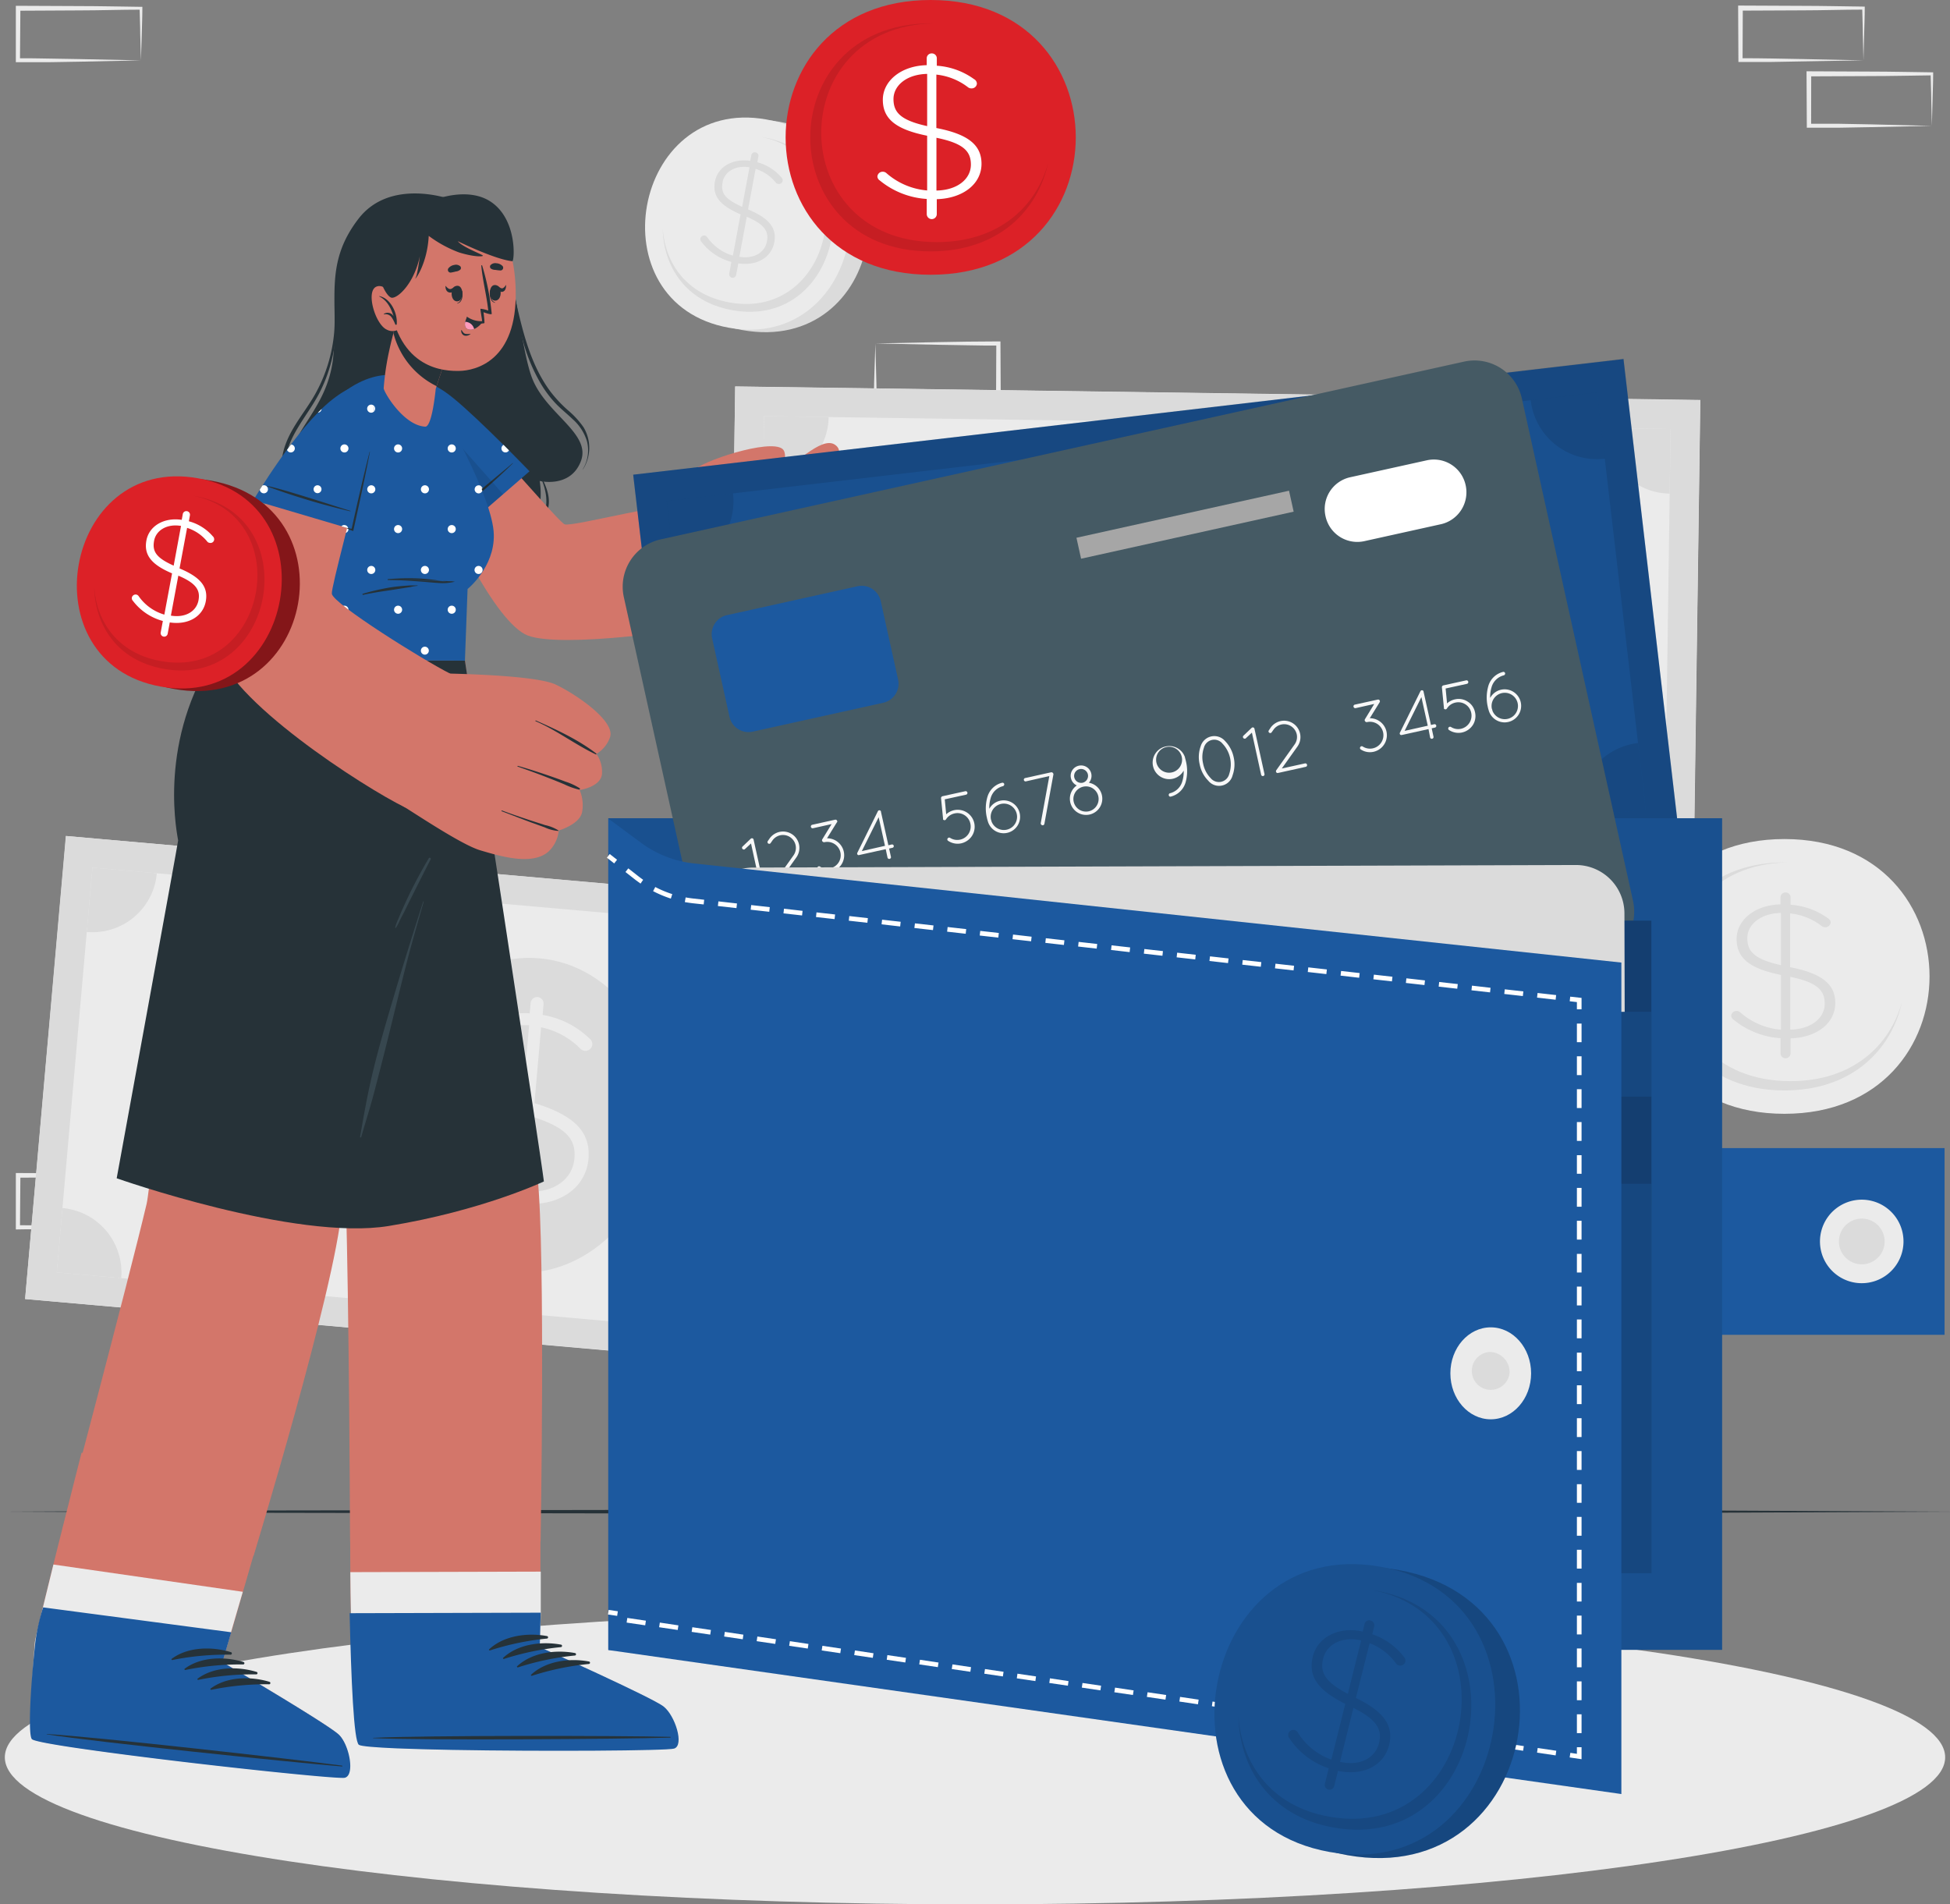 <svg id="Group_1823" data-name="Group 1823" xmlns="http://www.w3.org/2000/svg" xmlns:xlink="http://www.w3.org/1999/xlink" width="611.229" height="596.917" viewBox="0 0 611.229 596.917">
  <rect x="0" y="0" width="611.229" height="596.917" fill="#808080" stroke="none"/>
  <defs>
    <clipPath id="clip-path">
      <rect id="Rectangle_1039" data-name="Rectangle 1039" width="611.229" height="596.916" fill="none"/>
    </clipPath>
    <clipPath id="clip-path-3">
      <rect id="Rectangle_996" data-name="Rectangle 996" width="29.65" height="46.592" fill="none"/>
    </clipPath>
    <clipPath id="clip-path-4">
      <rect id="Rectangle_999" data-name="Rectangle 999" width="327.864" height="185.751" fill="none"/>
    </clipPath>
    <clipPath id="clip-path-5">
      <rect id="Rectangle_1000" data-name="Rectangle 1000" width="327.877" height="185.858" fill="none"/>
    </clipPath>
    <clipPath id="clip-path-6">
      <rect id="Rectangle_1001" data-name="Rectangle 1001" width="87.757" height="101.92" fill="none"/>
    </clipPath>
    <clipPath id="clip-path-7">
      <rect id="Rectangle_1002" data-name="Rectangle 1002" width="23.443" height="23.443" fill="none"/>
    </clipPath>
    <clipPath id="clip-path-8">
      <rect id="Rectangle_1003" data-name="Rectangle 1003" width="23.443" height="23.442" fill="none"/>
    </clipPath>
    <clipPath id="clip-path-9">
      <rect id="Rectangle_1004" data-name="Rectangle 1004" width="23.238" height="20.923" fill="none"/>
    </clipPath>
    <clipPath id="clip-path-10">
      <rect id="Rectangle_1005" data-name="Rectangle 1005" width="20.917" height="23.194" fill="none"/>
    </clipPath>
    <clipPath id="clip-path-11">
      <rect id="Rectangle_1006" data-name="Rectangle 1006" width="23.223" height="20.923" fill="none"/>
    </clipPath>
    <clipPath id="clip-path-12">
      <rect id="Rectangle_1007" data-name="Rectangle 1007" width="20.918" height="23.209" fill="none"/>
    </clipPath>
    <clipPath id="clip-path-13">
      <rect id="Rectangle_1011" data-name="Rectangle 1011" width="349.12" height="260.668" fill="none"/>
    </clipPath>
    <clipPath id="clip-path-14">
      <rect id="Rectangle_1017" data-name="Rectangle 1017" width="304.77" height="89.209" fill="none"/>
    </clipPath>
    <clipPath id="clip-path-15">
      <rect id="Rectangle_1023" data-name="Rectangle 1023" width="304.77" height="149.371" fill="none"/>
    </clipPath>
    <clipPath id="clip-path-17">
      <rect id="Rectangle_1029" data-name="Rectangle 1029" width="304.77" height="122.013" fill="none"/>
    </clipPath>
    <clipPath id="clip-path-18">
      <rect id="Rectangle_1032" data-name="Rectangle 1032" width="92.206" height="91.22" fill="none"/>
    </clipPath>
    <clipPath id="clip-path-19">
      <rect id="Rectangle_1033" data-name="Rectangle 1033" width="88.015" height="91.051" fill="none"/>
    </clipPath>
    <clipPath id="clip-path-20">
      <rect id="Rectangle_1034" data-name="Rectangle 1034" width="73.004" height="75.092" fill="none"/>
    </clipPath>
    <clipPath id="clip-path-21">
      <rect id="Rectangle_1035" data-name="Rectangle 1035" width="36.744" height="53.113" fill="none"/>
    </clipPath>
    <clipPath id="clip-path-22">
      <rect id="Rectangle_1036" data-name="Rectangle 1036" width="74.554" height="71.475" fill="none"/>
    </clipPath>
    <clipPath id="clip-path-23">
      <rect id="Rectangle_1037" data-name="Rectangle 1037" width="53.376" height="54.811" fill="none"/>
    </clipPath>
  </defs>
  <g id="Group_1822" data-name="Group 1822" clip-path="url(#clip-path)">
    <g id="Group_1821" data-name="Group 1821">
      <g id="Group_1820" data-name="Group 1820" clip-path="url(#clip-path)">
        <path id="Path_2625" data-name="Path 2625" d="M57.413,255.441l-19.117.408-9.7.16c-3.232.073-6.494,0-9.741.087H18.2v-.655l-.073-16.293v-.728h.728l19.277.087c6.421,0,12.842.175,19.277.248h.393v.393c0,2.766-.131,5.518-.189,8.226Zm0,0-.2-8.226c0-2.723-.175-5.4-.2-8.066l.408.393c-6.436,0-12.856.233-19.277.247l-19.277.087.728-.728L19.5,255.441l-.641-.655c3.174,0,6.334,0,9.522.087l9.58.16Z" transform="translate(8.267 108.72)" fill="#ebebeb"/>
        <path id="Path_2626" data-name="Path 2626" d="M42.62,269.551l-19.117.408-9.7.16c-3.247.073-6.494,0-9.741.087H3.41V252.53h.713l19.277.087c6.421,0,12.842.175,19.277.247h.393v.393c0,2.766-.131,5.518-.189,8.226Zm0,0-.218-8.226c0-2.723-.16-5.4-.189-8.066l.408.393c-6.436.073-12.856.233-19.277.248l-19.219.087.713-.728-.131,16.293-.641-.655c3.174,0,6.334,0,9.522.087l9.58.16Z" transform="translate(1.555 115.154)" fill="#ebebeb"/>
        <path id="Path_2627" data-name="Path 2627" d="M72.176,269.551l-19.117.408-9.7.16c-3.232.073-6.494,0-9.741.087H32.98V252.53h.728l19.277.087c6.421,0,12.856.175,19.277.247h.393v.393c0,2.766-.116,5.518-.189,8.226Zm0,0-.2-8.226c0-2.723-.16-5.4-.189-8.066l.393.393c-6.421.073-12.856.233-19.277.248l-19.277.087.728-.728-.116,16.293-.641-.655c3.174,0,6.348,0,9.522.087l9.58.16Z" transform="translate(15.039 115.154)" fill="#ebebeb"/>
        <path id="Path_2628" data-name="Path 2628" d="M413.473,269.551l-19.1.408-9.7.16c-3.247.073-6.508,0-9.755.087h-.641v-.655l-.087-16.293v-.728h.728l19.277.087c6.436,0,12.857.175,19.277.247h.408v.393c0,2.766-.131,5.518-.189,8.226Zm0,0-.2-8.226c0-2.723-.16-5.4-.189-8.066l.393.393c-6.421.073-12.842.233-19.277.248l-19.277.087.728-.728-.073,16.293-.655-.655c3.174,0,6.348,0,9.537.087l9.581.16Z" transform="translate(170.631 115.154)" fill="#ebebeb"/>
        <path id="Path_2629" data-name="Path 2629" d="M413.473,18.366l-19.1.335-9.7.175h-10.4v-.641L374.19,1.943V1.2h.728l19.277.087c6.436,0,12.857.16,19.277.233h.408v.393c0,2.752-.131,5.5-.189,8.226Zm0,0-.2-8.241c0-2.708-.16-5.387-.189-8.052l.393.393c-6.421,0-12.842.233-19.277.233l-19.277.087.728-.713-.073,16.293-.655-.655c3.174,0,6.348,0,9.537.073l9.581.175Z" transform="translate(170.631 0.547)" fill="#ebebeb"/>
        <path id="Path_2630" data-name="Path 2630" d="M428.2,32.458l-19.1.393-9.7.175h-10.4v-.641l-.087-16.293V15.35h.728l19.277.087c6.435,0,12.856.16,19.277.233h.408v.393c0,2.752-.131,5.5-.189,8.226Zm0,0-.2-8.241c0-2.708-.16-5.387-.189-8.052l.393.451c-6.421.073-12.842.233-19.277.233l-19.277.087.728-.713-.029,16.234-.655-.655h9.537l9.58.175Z" transform="translate(177.348 7)" fill="#ebebeb"/>
        <path id="Path_2631" data-name="Path 2631" d="M42.62,18.358,23.5,18.766l-9.7.16H3.41V1.25h.713L23.4,1.337c6.421,0,12.842.16,19.277.233h.393v.393c0,2.766-.131,5.5-.189,8.226Zm0,0L42.4,10.117c0-2.708-.16-5.387-.189-8.052l.408.393c-6.436,0-12.856.233-19.277.233l-19.219.1.713-.728L4.706,18.358,4.123,17.7c3.174,0,6.334,0,9.522.087l9.58.16Z" transform="translate(1.555 0.57)" fill="#ebebeb"/>
        <path id="Path_2632" data-name="Path 2632" d="M173.831,88.251l19.1-.408,9.7-.16c3.247-.073,6.508,0,9.755-.073h.641v.655l.087,16.293v.728h-.728l-19.321-.1c-6.436,0-12.856-.16-19.277-.233h-.408v-.437c0-2.766.131-5.5.189-8.226Zm0,0,.2,8.241c0,2.708.16,5.387.189,8.052l-.393-.393c6.421-.073,12.842-.233,19.277-.233l19.277-.1-.728.728V88.251l.655.655c-3.174,0-6.348,0-9.537-.087l-9.581-.16Z" transform="translate(79.061 39.95)" fill="#ebebeb"/>
        <path id="Path_2633" data-name="Path 2633" d="M188.606,74.141l19.1-.408,9.7-.16c3.247-.073,6.508,0,9.755-.073h.641v.655l.087,16.293v.728H227.1l-19.277-.087c-6.421,0-12.856-.16-19.277-.233h-.408v-.393c0-2.766.116-5.5.189-8.226Zm0,0,.2,8.241c.073,2.708.16,5.387.189,8.052l-.393-.393c6.421,0,12.856-.233,19.277-.233l19.277-.1-.728.728.073-16.293.655.655c-3.174,0-6.348,0-9.537-.087l-9.581-.16Z" transform="translate(85.792 33.516)" fill="#ebebeb"/>
        <path id="Path_2634" data-name="Path 2634" d="M398.386,180.63c-60.555,0-60.657,86.122,0,86.122s60.657-86.122,0-86.122" transform="translate(160.937 82.367)" fill="#ebebeb"/>
        <path id="Path_2635" data-name="Path 2635" d="M432.8,229.471c-3.232,14.822-15.521,27.664-36.837,27.664-50.334,0-50.261-71.475,0-71.475h.99c-47.305.874-47.072,68.563.917,68.563,19.569.015,31.217-11.313,34.929-24.752" transform="translate(163.358 84.661)" fill="#dbdbdb"/>
        <path id="Path_2636" data-name="Path 2636" d="M389.74,192.13a1.543,1.543,0,0,1,1.573,1.456v2.4a22.5,22.5,0,0,1,11.648,4.193c.582.422.917.786.917,1.383a1.63,1.63,0,0,1-1.7,1.456,1.657,1.657,0,0,1-1.179-.422,19.522,19.522,0,0,0-9.828-3.9v16.86c9.959,1.922,14.152,5.344,14.152,11.211,0,6.363-5.824,10.847-14.021,11.095v4.674a1.572,1.572,0,1,1-3.145,0v-4.732a25.785,25.785,0,0,1-14.735-5.824,1.455,1.455,0,0,1-.728-1.252,1.644,1.644,0,0,1,1.645-1.456,1.717,1.717,0,0,1,1.179.422,21.946,21.946,0,0,0,12.769,5.445V217.974c-9.828-1.98-13.89-5.271-13.89-11.269s5.824-10.672,13.759-10.847v-2.286a1.528,1.528,0,0,1,1.587-1.441m-1.456,22.786V198.551c-6.348.116-10.541,3.6-10.541,7.906.015,4.077,2.111,6.6,10.556,8.459Zm2.912,3.655v16.555c6.552-.131,10.818-3.6,10.818-8.154-.015-4.135-2.315-6.654-10.833-8.4Z" transform="translate(169.947 87.611)" fill="#dbdbdb"/>
        <path id="Path_2637" data-name="Path 2637" d="M180.2,26.428c44.088,7.906,32.454,73.208-11.648,65.287S136.05,18.508,180.2,26.428" transform="translate(64.164 11.748)" fill="#dbdbdb"/>
        <path id="Path_2638" data-name="Path 2638" d="M176.9,25.91c42.02,7.528,30.372,72.8-11.721,65.287S134.822,18.354,176.9,25.91" transform="translate(63.325 11.538)" fill="#ebebeb"/>
        <path id="Path_2639" data-name="Path 2639" d="M142.67,58.221c.218,11.648,6.989,22.917,21.84,25.567,34.944,6.275,44.6-47.932,9.726-54.192l-.684-.116c32.7,6.552,23.3,57.847-9.974,51.877-13.643-2.49-20.195-12.522-20.908-23.136" transform="translate(65.058 13.443)" fill="#dbdbdb"/>
        <path id="Path_2640" data-name="Path 2640" d="M168.082,32.809a1.105,1.105,0,0,1,.89,1.287V34.1l-.335,1.805A15.092,15.092,0,0,1,176.12,40.6a1.325,1.325,0,0,1,.451,1.165,1.181,1.181,0,0,1-1.382.935l-.074-.017a1.136,1.136,0,0,1-.757-.48,13.1,13.1,0,0,0-6.261-4.208L165.724,50.7c6.639,2.737,9.056,5.824,8.226,10.308-.888,4.819-5.562,7.469-11.269,6.6l-.67,3.538a1.106,1.106,0,1,1-2.2-.252,1.127,1.127,0,0,1,.029-.156l.67-3.582a17.476,17.476,0,0,1-9.406-6.3,1.239,1.239,0,0,1-.32-1.048,1.222,1.222,0,0,1,1.354-.932,1.24,1.24,0,0,1,.757.48,14.972,14.972,0,0,0,8.081,5.824l2.4-12.944c-6.523-2.766-8.882-5.824-8.023-10.323s5.489-7.28,11.051-6.45l.335-1.718a1.107,1.107,0,0,1,1.245-.949c.032,0,.063.01.095.017m-4.208,17.064,2.315-12.391c-4.368-.728-7.819,1.354-8.43,4.63s.48,5.256,6.115,7.76m1.456,3.145L163,65.539c4.557.757,7.993-1.325,8.634-4.776.612-3.13-.626-5.329-6.275-7.746Z" transform="translate(68.751 14.948)" fill="#dbdbdb"/>
        <rect id="Rectangle_994" data-name="Rectangle 994" width="145.716" height="302.528" transform="matrix(0.088, -0.996, 0.996, 0.088, 7.879, 407.177)" fill="#ebebeb"/>
        <path id="Path_2641" data-name="Path 2641" d="M319.517,206.547l-9.115-.8-283.09-24.97-9.144-.815-.8,9.115L6.2,315.965l-.8,9.144,9.115.8,283.119,24.927,9.1.8,12.8-145.163ZM298.435,341.78l-283.1-25L26.512,189.89l283.076,24.941Z" transform="translate(2.462 82.062)" fill="#dbdbdb"/>
        <path id="Path_2642" data-name="Path 2642" d="M84.245,251.865c2.392-27.186,23.229-47.563,46.54-45.512s40.266,25.754,37.873,52.942-23.229,47.563-46.54,45.512-40.266-25.755-37.873-52.942" transform="translate(38.313 94.032)" fill="#dbdbdb"/>
        <path id="Path_2643" data-name="Path 2643" d="M72.209,237.581a11.393,11.393,0,1,1,0-.034l0,.034" transform="translate(22.591 102.686)" fill="#dbdbdb"/>
        <path id="Path_2644" data-name="Path 2644" d="M184.24,247.437a11.357,11.357,0,1,1-10.324-12.3h0a11.358,11.358,0,0,1,10.323,12.3" transform="translate(73.675 107.201)" fill="#dbdbdb"/>
        <path id="Path_2645" data-name="Path 2645" d="M32.415,282.026,12.22,280.25,14,260.07a20.267,20.267,0,0,1,18.418,21.956" transform="translate(5.572 118.592)" fill="#dbdbdb"/>
        <path id="Path_2646" data-name="Path 2646" d="M214.772,277.245,213,297.44l-20.166-1.776a20.238,20.238,0,0,1,21.906-18.421l.036,0" transform="translate(87.93 126.387)" fill="#dbdbdb"/>
        <path id="Path_2647" data-name="Path 2647" d="M200.485,202.68l20.195,1.776-1.776,20.18a20.252,20.252,0,0,1-18.42-21.933v-.023" transform="translate(91.385 92.422)" fill="#dbdbdb"/>
        <path id="Path_2648" data-name="Path 2648" d="M18.67,206.965l1.791-20.195,20.18,1.776a20.253,20.253,0,0,1-21.932,18.421Z" transform="translate(8.514 85.167)" fill="#dbdbdb"/>
        <path id="Path_2649" data-name="Path 2649" d="M124.157,214.641a2.068,2.068,0,0,1,1.849,2.213l-.291,3.392a27.779,27.779,0,0,1,14.56,7.28,2.36,2.36,0,0,1,1.019,2.053,2.184,2.184,0,0,1-2.359,1.922,2.136,2.136,0,0,1-1.456-.728,24.176,24.176,0,0,0-12.245-6.639L123.152,247.9c12.653,3.858,17.661,9.173,16.933,17.472-.8,9-8.911,14.691-19.554,14.094l-.582,6.625a2.053,2.053,0,1,1-4.077-.349l.6-6.712a31.936,31.936,0,0,1-18.375-9.915,2.183,2.183,0,0,1-.772-1.864,2.214,2.214,0,0,1,2.3-1.937,2.188,2.188,0,0,1,1.456.728,27.505,27.505,0,0,0,15.87,9.187l2.126-24.2c-12.478-3.917-17.341-9.056-16.584-17.472s8.736-14.458,19.176-13.8l.277-3.218a2.083,2.083,0,0,1,2.213-1.893m-4.717,32.032,2.038-23.18c-8.241-.553-14.109,3.9-14.647,10-.51,5.839,1.893,9.653,12.609,13.235Zm3.276,5.5L120.662,275.6c8.5.582,14.444-3.858,15.011-10.309.524-5.795-2.14-9.624-12.958-13.06Z" transform="translate(44.375 97.874)" fill="#ebebeb"/>
        <rect id="Rectangle_995" data-name="Rectangle 995" width="145.716" height="302.527" transform="matrix(0.014, -1, 1, 0.014, 228.408, 266.842)" fill="#ebebeb"/>
        <path id="Path_2650" data-name="Path 2650" d="M461.4,87.505l-9.158-.131L168.086,83.341l-9.173-.131-.131,9.158-1.791,127.371-.131,9.173,9.158.131,284.168,4.033,9.144.131,2.082-145.7Zm-11.08,136.413L166.149,219.87,167.955,92.5l284.167,4.048Z" transform="translate(71.528 37.944)" fill="#dbdbdb"/>
        <path id="Path_2651" data-name="Path 2651" d="M232.318,150.8c.386-27.29,19.666-49.143,43.064-48.812S317.434,124.712,317.048,152s-19.666,49.143-43.064,48.812-42.052-22.721-41.666-50.011" transform="translate(105.934 46.506)" fill="#dbdbdb"/>
        <path id="Path_2652" data-name="Path 2652" d="M220.143,136.667a11.356,11.356,0,1,1-11.194-11.517h.012a11.341,11.341,0,0,1,11.182,11.5v.017" transform="translate(90.029 57.068)" fill="#dbdbdb"/>
        <path id="Path_2653" data-name="Path 2653" d="M332.593,138.267a11.357,11.357,0,1,1-11.2-11.517,11.356,11.356,0,0,1,11.2,11.517v0" transform="translate(141.306 57.798)" fill="#dbdbdb"/>
        <path id="Path_2654" data-name="Path 2654" d="M183.508,183.7l-20.268-.291.291-20.253A20.268,20.268,0,0,1,183.508,183.7" transform="translate(74.437 74.401)" fill="#dbdbdb"/>
        <path id="Path_2655" data-name="Path 2655" d="M365.03,165.921l-.277,20.282-20.253-.291a20.268,20.268,0,0,1,20.53-19.991" transform="translate(157.092 75.659)" fill="#dbdbdb"/>
        <path id="Path_2656" data-name="Path 2656" d="M345.721,92.16,366,92.451l-.291,20.253a20.267,20.267,0,0,1-19.991-20.54v0" transform="translate(157.648 42.025)" fill="#dbdbdb"/>
        <path id="Path_2657" data-name="Path 2657" d="M164.28,109.862l.291-20.282,20.253.291a20.267,20.267,0,0,1-20.54,19.991h0" transform="translate(74.912 40.848)" fill="#dbdbdb"/>
        <path id="Path_2658" data-name="Path 2658" d="M269.254,110.32a2.083,2.083,0,0,1,2.024,2.082v3.407a27.79,27.79,0,0,1,15.07,6.173,2.372,2.372,0,0,1,1.165,1.98,2.184,2.184,0,0,1-2.242,2.1,2.114,2.114,0,0,1-1.529-.612,24.089,24.089,0,0,0-12.7-5.722l-.335,23.849c12.9,2.912,18.287,7.848,18.171,16.191-.131,9.042-7.8,15.317-18.462,15.506l-.087,6.654a2.053,2.053,0,0,1-4.091,0l.1-6.741a32.026,32.026,0,0,1-19.059-8.532,2.155,2.155,0,0,1,2.7-3.363c.029.023.058.048.086.073a27.38,27.38,0,0,0,16.453,7.964l.349-24.286c-12.74-2.985-17.953-7.746-17.836-16.264s7.717-15.055,18.113-15.172v-3.232A2.082,2.082,0,0,1,269.254,110.32Zm-2.33,32.352.335-23.3c-8.27,0-13.788,4.921-13.876,11.066-.087,5.824,2.592,9.435,13.541,12.23m3.684,5.256-.335,23.514c8.518,0,14.123-4.921,14.211-11.386.087-5.882-2.839-9.508-13.876-12.128" transform="translate(112.393 50.306)" fill="#ebebeb"/>
        <path id="Path_2659" data-name="Path 2659" d="M305.14,346.65c167.95,0,304.1,20.639,304.1,46.1s-136.151,46.1-304.1,46.1-304.1-20.639-304.1-46.1,136.151-46.1,304.1-46.1" transform="translate(0.474 158.072)" fill="#ebebeb"/>
        <path id="Path_2660" data-name="Path 2660" d="M0,325.658l76.4-.364,76.411-.116,152.807-.247,152.807.247,76.411.116,76.4.364-76.4.349-76.411.131-152.807.247-152.807-.247L76.4,326.007Z" transform="translate(0 148.168)" fill="#263238"/>
        <path id="Path_2661" data-name="Path 2661" d="M62.04,142.08s17.923,165.4,18.084,170.352c.946,27.416,1.34,106.142,1.34,106.142l59.7-.16s1.558-90.8-.975-114.412c-3.16-30.1-22.743-161.718-22.743-161.718Z" transform="translate(28.29 64.788)" fill="#d3766a"/>
        <path id="Path_2662" data-name="Path 2662" d="M176.693,404.927c-3.2,1.077-94.756,1.048-98.251-1.165-1.31-.815-2.082-14.167-2.563-30.3-.116-3.48-.189-7.076-.248-10.745-.087-4.368-.16-8.736-.189-12.958-.16-19.117,0-35.963,0-35.963l59.594-.146v48.922l-.291,10.745s35.046,15.7,38.613,18.52,6.523,12.026,3.334,13.089" transform="translate(34.369 143.024)" fill="#d3766a"/>
        <path id="Path_2663" data-name="Path 2663" d="M176.67,393.668c-3.2,1.077-94.756,1.048-98.251-1.165-1.31-.815-2.082-14.167-2.563-30.3-.116-3.48-.189-7.076-.248-10.745-.087-4.368-.16-8.736-.189-12.958l59.7-.16v12.973l-.291,10.745s35.046,15.7,38.613,18.52,6.421,12.026,3.232,13.089" transform="translate(34.392 154.283)" fill="#ebebeb"/>
        <path id="Path_2664" data-name="Path 2664" d="M177.015,389.768c-2.082.7-41.074.932-69.466.422-6.581-.116-12.58-.291-17.472-.48-6.683-.291-11.168-.641-11.9-1.107-1.616-1.034-2.432-20.617-2.912-41.263l59.885-.16-.277,10.8s35.235,15.768,38.832,18.622,6.508,12.085,3.305,13.162" transform="translate(34.323 158.314)" fill="#1c599f"/>
        <path id="Path_2665" data-name="Path 2665" d="M173.391,374c-15.434-.393-77.707-.48-92.98.306-.131,0-.131.1,0,.1,15.273.713,77.547.306,92.98-.16.32-.014.32-.247,0-.247" transform="translate(36.622 170.411)" fill="#263238"/>
        <path id="Path_2666" data-name="Path 2666" d="M123.484,352.359c-6.072-1.136-13.5-.2-18.142,4.12-.175.175,0,.422.262.364a84.623,84.623,0,0,1,17.851-3.713.393.393,0,0,0,.029-.772" transform="translate(48.004 160.473)" fill="#263238"/>
        <path id="Path_2667" data-name="Path 2667" d="M126.494,354.2c-6.072-1.136-13.5-.2-18.142,4.121-.175.16,0,.422.262.349a85.468,85.468,0,0,1,17.851-3.7.393.393,0,0,0,.029-.772" transform="translate(49.376 161.312)" fill="#263238"/>
        <path id="Path_2668" data-name="Path 2668" d="M129.5,356.009c-6.072-1.136-13.5-.2-18.142,4.121-.175.175,0,.422.262.364a84.622,84.622,0,0,1,17.851-3.713.393.393,0,0,0,.029-.772" transform="translate(50.749 162.138)" fill="#263238"/>
        <path id="Path_2669" data-name="Path 2669" d="M132.514,357.829c-6.072-1.136-13.5-.2-18.142,4.12-.175.16,0,.422.262.349a85.466,85.466,0,0,1,17.851-3.7.393.393,0,0,0,.029-.772" transform="translate(52.122 162.968)" fill="#263238"/>
        <path id="Path_2670" data-name="Path 2670" d="M104.781,414.456c-3.305.713-94.291-9.377-97.552-11.954C6.006,401.542,6.7,388.19,8,372.1c.277-3.465,14.56-59.361,14.56-59.361l61.356,6.392L66.736,378.449s33.109,19.438,36.4,22.655,4.921,12.653,1.645,13.352" transform="translate(3.007 142.609)" fill="#d3766a"/>
        <path id="Path_2671" data-name="Path 2671" d="M7.249,391.541c3.218,2.563,94.218,12.653,97.552,11.954s1.456-10.192-1.747-13.366-36.4-22.67-36.4-22.67l6.436-22.1L13.728,336.81c-2.592,10.425-5.649,23-5.824,24.315-1.179,16.1-1.864,29.455-.655,30.416" transform="translate(3.016 153.585)" fill="#ebebeb"/>
        <path id="Path_2672" data-name="Path 2672" d="M105.1,399.451c-2.14.451-40.928-3.6-69.087-7.28-6.523-.844-12.463-1.674-17.268-2.4-6.61-1.019-11.022-1.864-11.648-2.4-1.208-.976-.67-14.677,1.048-30.5a62.26,62.26,0,0,1,2.432-10.833l58.968,7.8L66.8,363.225S100.1,382.779,103.351,386s5.052,12.725,1.747,13.453" transform="translate(2.937 157.79)" fill="#1c599f"/>
        <path id="Path_2673" data-name="Path 2673" d="M102.567,383.2c-15.288-2.068-77.168-9.013-92.456-9.9-.131,0-.131.073,0,.1,15.113,2.388,77.066,8.823,92.441,10.061.32.015.335-.218.015-.262" transform="translate(4.566 170.225)" fill="#263238"/>
        <path id="Path_2674" data-name="Path 2674" d="M55.473,356.011c-5.911-1.791-13.4-1.674-18.477,2.111-.2.146,0,.422.2.379a85.542,85.542,0,0,1,18.171-1.674.411.411,0,1,0,.1-.815" transform="translate(16.832 161.83)" fill="#263238"/>
        <path id="Path_2675" data-name="Path 2675" d="M58.263,358.153c-5.911-1.791-13.4-1.689-18.477,2.1-.2.146,0,.422.218.393a85.331,85.331,0,0,1,18.156-1.733.393.393,0,0,0,.1-.757" transform="translate(18.104 162.804)" fill="#263238"/>
        <path id="Path_2676" data-name="Path 2676" d="M61.053,360.281c-5.911-1.791-13.4-1.674-18.477,2.111-.2.146,0,.422.218.379a85.235,85.235,0,0,1,18.156-1.718.393.393,0,0,0,.1-.772" transform="translate(19.376 163.777)" fill="#263238"/>
        <path id="Path_2677" data-name="Path 2677" d="M63.856,362.423c-5.911-1.791-13.4-1.689-18.491,2.1-.189.146,0,.422.218.393a85.333,85.333,0,0,1,18.156-1.733.393.393,0,0,0,.116-.757" transform="translate(20.651 164.751)" fill="#263238"/>
        <path id="Path_2678" data-name="Path 2678" d="M137.589,142.3s-.568,20.384-9.843,32.032c-2.213,2.8-12.784,16.278-16.307,18.928,0,0-8.9,102.415-10.454,120.848C98.86,339.382,73.322,422.912,73.322,422.912L13.48,414.395s20.6-77.561,26.354-101.92c1.325-5.62,13.1-116.669,12.245-118.984-9.551-23.995,8.11-51.44,8.11-51.44Z" transform="translate(6.147 64.775)" fill="#d3766a"/>
        <path id="Path_2679" data-name="Path 2679" d="M134.276,142.311s23.878,155.559,24.752,163.247c0,0-19.336,9.173-48.63,13.963S25.12,304.568,25.12,304.568,44.383,199.285,44.383,198.673,37.729,169.684,54.9,142.02Z" transform="translate(11.455 64.761)" fill="#263238"/>
        <path id="Path_2680" data-name="Path 2680" d="M97.3,194.123c-3.043,9.508-6.057,19.059-8.882,28.64s-5.649,18.928-7.775,28.581c-1.208,5.475-2.155,10.978-3.13,16.5a.189.189,0,0,0,.364.087c1.369-4.8,2.912-9.566,4.164-14.4s2.519-9.668,3.727-14.56c2.4-9.566,4.645-19.176,7.164-28.727,1.456-5.4,3-10.76,4.557-16.118.044-.073-.146-.116-.189,0" transform="translate(35.344 88.487)" fill="#37474f"/>
        <path id="Path_2681" data-name="Path 2681" d="M95.6,184.825q-3.1,5.263-5.824,10.745c-.859,1.791-1.689,3.582-2.5,5.387-.422.961-.83,1.936-1.223,2.912a12.831,12.831,0,0,0-.976,2.679c0,.1.116.2.189.1a12.738,12.738,0,0,0,1.252-2.315c.466-.932.946-1.864,1.456-2.81q1.326-2.752,2.708-5.46c1.82-3.655,3.655-7.28,5.518-10.905a.342.342,0,1,0-.6-.335" transform="translate(38.792 84.2)" fill="#37474f"/>
        <path id="Path_2682" data-name="Path 2682" d="M112.628,43.428s-18.724-6.785-28.7,6.13C72.7,64.118,77.9,75.62,75.952,93.238s-15.87,24.009-13.206,36.225,18.564,10.4,18.564,10.4,2.912,14.036,16.438,15.332a23.294,23.294,0,0,0,20.7-9.144s10.046,5.926,17.894,1.034c6.436-4.019,4.368-15.317,4.368-15.317s9.6,2.359,12.886-6.144c3.436-8.823-11.095-14.851-15.361-26.339-3.873-10.4-5.649-38.133-11.415-47.2s-14.2-8.649-14.2-8.649" transform="translate(28.458 18.991)" fill="#263238"/>
        <path id="Path_2683" data-name="Path 2683" d="M81.911,131.483c-5.824,1.179-12.915.9-17.268-3.727-4.033-4.3-3.407-10.876-1.208-15.9,2.4-5.475,6.377-10.076,9.1-15.375A47.947,47.947,0,0,0,77.5,79.664c.743-7.047-.9-14.371,1.048-21.287,0-.1-.116-.131-.131,0-1.936,6.3-.757,12.958-1.325,19.423A48.182,48.182,0,0,1,71.5,96.321c-2.912,5.445-7.28,10.192-9.493,16.016-1.966,5.067-2.2,11.328,1.558,15.652a14.228,14.228,0,0,0,7.6,4.368,24.927,24.927,0,0,0,10.818-.5c.131-.189.073-.408-.073-.379" transform="translate(27.639 26.58)" fill="#263238"/>
        <path id="Path_2684" data-name="Path 2684" d="M134.147,110.707a27.679,27.679,0,0,0-4.994-5.431,41.3,41.3,0,0,1-5.344-5.708c-6.436-8.6-8.852-19.321-11.182-29.6a124.956,124.956,0,0,0-5.416-18.928c0-.146-.277,0-.218,0,4.237,10.381,5.023,21.709,8.1,32.411A54.713,54.713,0,0,0,120.839,97.2a35.7,35.7,0,0,0,4.368,5.824c1.7,1.82,3.684,3.363,5.489,5.1a15.094,15.094,0,0,1,4.514,6.974,11.444,11.444,0,0,1-1.31,8.736s0,.073.073,0a12.549,12.549,0,0,0,.175-13.119" transform="translate(48.785 23.245)" fill="#263238"/>
        <path id="Path_2685" data-name="Path 2685" d="M122.6,101.487c0-.131-.262,0-.189.116,2.461,4.776,4.135,10.891.539,15.55a13.1,13.1,0,0,1-13.1,4.645,18.333,18.333,0,0,1-8.124-3.888c-.189-.146-.451.116-.262.277,4.164,3.524,9.959,5.693,15.4,4.106a12.1,12.1,0,0,0,8.925-10.745c.218-3.64-1.616-6.916-3.189-10.061" transform="translate(46.236 46.253)" fill="#263238"/>
        <path id="Path_2686" data-name="Path 2686" d="M89.935,97.48c8.925,28.581,25.218,59.958,35.046,63.671,10.5,3.975,51.178-1.456,65.3-5.023,4.616-1.165-9.348-33.488-13.992-35.643s-36.706,6.581-39.734,5.824c-1.616-.408-21.127-23.733-35.031-37.521-12.42-12.318-14.5-.655-11.59,8.692" transform="translate(40.479 38.059)" fill="#d3766a"/>
        <path id="Path_2687" data-name="Path 2687" d="M161.134,151.479c4.79-.874,26.383-6.8,32.032-9.784s21.258-12.784,19.408-17.341-6.654-2.053-6.654-2.053,5.94-5.183,3.655-9.6-9.624-.277-9.624-.277,5.708-5.824,3.116-10-9.275,1.15-9.275,1.15,5.475-5.023,1.864-7.615c-4.368-3.13-13.366,7.28-19.845,10.119-1.456.641-30.751,10.935-30.751,10.935Z" transform="translate(66.147 43.494)" fill="#d3766a"/>
        <path id="Path_2688" data-name="Path 2688" d="M185.346,100.755c-6.668,7.644-10.891,9.828-20.457,12.682-.189,0-.146.349,0,.306,9.61-1.951,15.317-3.931,20.792-12.682.364-.422.029-.67-.335-.306" transform="translate(75.132 45.864)" fill="#263238"/>
        <path id="Path_2689" data-name="Path 2689" d="M190.024,106.71c-7.615,7.28-12.187,9.726-21.986,13.453a.146.146,0,0,0-.029.2.148.148,0,0,0,.116.058c9.9-2.912,15.55-4.965,22.2-13.279.291-.379.029-.772-.306-.437" transform="translate(76.599 48.602)" fill="#263238"/>
        <path id="Path_2690" data-name="Path 2690" d="M193.676,114.062c-7.877,6.552-12.784,9.42-22.743,11.823a.189.189,0,0,0-.13.234.187.187,0,0,0,.13.13c10.41-1.456,16.54-4.98,22.859-11.925.451-.48.451-.684-.117-.262" transform="translate(77.883 51.908)" fill="#263238"/>
        <path id="Path_2691" data-name="Path 2691" d="M140.9,116.294s8.2-9.7,12.74-13.1S179.848,93,181.552,97.643c2.213,5.926-9.537,12.26-15.7,14.56,0,0,5.111,13.73-2.33,20.093s-22.626-16-22.626-16" transform="translate(64.25 43.807)" fill="#d3766a"/>
        <path id="Path_2692" data-name="Path 2692" d="M174.378,98.36c-1.893,6.872-10.192,9.435-16.016,12.158a.582.582,0,0,0-.313.762.568.568,0,0,0,.109.17c1.762,5.9,2.533,14.735-1.456,19.816a.149.149,0,1,0,.218.2c5.081-4.863,5.038-13.6,2.694-19.933,6-2.708,14.2-5.635,14.866-13.1Z" transform="translate(71.438 44.852)" fill="#263238"/>
        <path id="Path_2693" data-name="Path 2693" d="M125.881,110.182l-24.49,21.243S89.524,108,88.126,93.569s5.533-13.1,13.817-6.363,23.937,22.976,23.937,22.976" transform="translate(40.103 37.544)" fill="#1c599f"/>
        <path id="Path_2694" data-name="Path 2694" d="M101.545,100.84a1.267,1.267,0,1,1-1.267-1.267,1.267,1.267,0,0,1,1.267,1.267m14.982-1.107a1.252,1.252,0,1,0,1.689,1.7ZM91.877,87.11a1.267,1.267,0,1,0,1.267,1.267A1.268,1.268,0,0,0,91.877,87.11Zm8.4,37.74a1.267,1.267,0,1,0,1.267,1.267A1.268,1.268,0,0,0,100.278,124.85Zm8.416-12.463a1.267,1.267,0,1,0,1.267,1.267A1.268,1.268,0,0,0,108.694,112.386Z" transform="translate(41.318 39.722)" fill="#fff"/>
        <path id="Path_2695" data-name="Path 2695" d="M116.71,99.8c.16-.146.306-.087.16,0a216.979,216.979,0,0,1-20.646,17.749s-.1,0,0-.087c2.941-3.276,18.753-16.1,20.486-17.661" transform="translate(43.858 45.467)" fill="#263238"/>
        <g id="Group_1759" data-name="Group 1759" transform="translate(128.049 122.377)" opacity="0.1" style="isolation: isolate">
          <g id="Group_1758" data-name="Group 1758">
            <g id="Group_1757" data-name="Group 1757" clip-path="url(#clip-path-3)">
              <path id="Path_2696" data-name="Path 2696" d="M117.6,116.592l-16.205,14.05S89.524,107.215,88.127,92.786c-.393-4.091-.131-6.916.655-8.736Z" transform="translate(-87.946 -84.05)"/>
            </g>
          </g>
        </g>
        <path id="Path_2697" data-name="Path 2697" d="M125.795,147.821l-.83,22.452-79.425-.291S63.449,103.6,87.123,86c11.852-8.809,23.3-5.824,29.12,3.014,1.456,2.242,17.574,30.125,17.778,41.787.233,10.25-8.226,17.021-8.226,17.021" transform="translate(20.766 36.8)" fill="#1c599f"/>
        <path id="Path_2698" data-name="Path 2698" d="M88.29,100.84a1.267,1.267,0,1,1-1.267-1.267,1.268,1.268,0,0,1,1.267,1.267m15.55-1.267a1.267,1.267,0,1,0,1.267,1.267A1.268,1.268,0,0,0,103.84,99.573Zm16.817,0a1.267,1.267,0,1,0,1.267,1.267,1.268,1.268,0,0,0-1.267-1.267M95.395,87.11a1.267,1.267,0,1,0,1.267,1.267,1.268,1.268,0,0,0-1.267-1.267m16.817,0a1.245,1.245,0,1,0,.044,0ZM70.206,124.85a1.267,1.267,0,1,0,1.267,1.267,1.268,1.268,0,0,0-1.267-1.267m16.817,0a1.267,1.267,0,1,0,1.267,1.267,1.268,1.268,0,0,0-1.267-1.267m16.817,0a1.267,1.267,0,1,0,1.267,1.267,1.268,1.268,0,0,0-1.267-1.267m16.817,0a1.267,1.267,0,1,0,1.267,1.267,1.268,1.268,0,0,0-1.267-1.267M78.622,112.386a1.267,1.267,0,1,0,1.267,1.267,1.268,1.268,0,0,0-1.267-1.267m16.817,0a1.267,1.267,0,1,0,1.267,1.267,1.268,1.268,0,0,0-1.267-1.267h0Zm16.817,0a1.267,1.267,0,1,0,1.267,1.267,1.268,1.268,0,0,0-1.267-1.267m17.356.131h0a1.318,1.318,0,0,0-.539-.116,1.267,1.267,0,0,0,0,2.533,1.252,1.252,0,0,0,1.179-.815c-.2-.539-.422-1.063-.641-1.6M53.389,150.126a1.267,1.267,0,1,0,1.239,1.294c0-.029,0-.057,0-.086a1.266,1.266,0,0,0-1.238-1.208m16.817,0a1.267,1.267,0,1,0,1.267,1.267,1.268,1.268,0,0,0-1.267-1.267m16.817,0a1.267,1.267,0,1,0,1.267,1.267,1.268,1.268,0,0,0-1.267-1.267m16.817,0a1.267,1.267,0,1,0,1.267,1.267,1.268,1.268,0,0,0-1.267-1.267m16.817,0a1.267,1.267,0,1,0,1.267,1.267,1.268,1.268,0,0,0-1.267-1.267M61.8,137.662a1.267,1.267,0,1,0,1.267,1.267,1.268,1.268,0,0,0-1.267-1.267m16.817,0a1.267,1.267,0,1,0,1.267,1.267,1.268,1.268,0,0,0-1.267-1.267m16.817,0a1.267,1.267,0,1,0,1.267,1.267,1.268,1.268,0,0,0-1.267-1.267h0Zm16.817,0a1.267,1.267,0,1,0,1.267,1.267A1.268,1.268,0,0,0,112.255,137.662Zm16.817,0a1.267,1.267,0,1,0,1.267,1.267A1.268,1.268,0,0,0,129.072,137.662ZM46.226,163.987c-.1.393-.2.743-.306,1.063a1.223,1.223,0,0,0,.335-.844A.583.583,0,0,0,46.226,163.987ZM61.8,162.938a1.245,1.245,0,1,1,0,.044Zm16.817,0a1.245,1.245,0,1,1,0,.044Zm16.773.044a1.267,1.267,0,1,0,1.267,1.267,1.268,1.268,0,0,0-1.267-1.267m16.817,0a1.245,1.245,0,1,0,.044,0Z" transform="translate(20.94 39.722)" fill="#fff"/>
        <path id="Path_2699" data-name="Path 2699" d="M83.568,124.77a71.99,71.99,0,0,1,10.483-.175c1.733.131,3.451.32,5.183.568.859.116,1.7.2,2.577.291a11.236,11.236,0,0,0,2.708,0m0,.116a18.4,18.4,0,0,1-2.533.408,15.793,15.793,0,0,1-2.49,0c-1.762-.1-3.509-.291-5.271-.422-3.553-.262-7.105-.51-10.672-.51-.146.015-.146-.262.015-.277Z" transform="translate(38.051 56.764)" fill="#263238"/>
        <path id="Path_2700" data-name="Path 2700" d="M78.118,128.651a75.377,75.377,0,0,1,8.43-1.966c1.456-.233,2.912-.393,4.368-.51l2.053-.146h2.286a.066.066,0,1,1,0,.131,12.712,12.712,0,0,0-2.126.364L91,126.86l-4.266.67c-2.912.408-5.693.859-8.532,1.456-.2-.073-.233-.306-.087-.335" transform="translate(35.581 57.47)" fill="#263238"/>
        <path id="Path_2701" data-name="Path 2701" d="M82.6,91.407c.2,1.456,6.29,11.648,13.017,12.012,2.2.1,3.291-11.837,3.291-11.837l.277-.859,3.96-12.085-13.614-10.7L87.55,66.48s-.859,3.378-1.893,7.586a2.974,2.974,0,0,1-.146.6c-.044.2-.131.466-.175.684-.16.626-.335,1.267-.48,1.922s-.233.961-.335,1.456l-.335,1.543A82.064,82.064,0,0,0,82.6,91.407" transform="translate(37.666 30.315)" fill="#d3766a"/>
        <path id="Path_2702" data-name="Path 2702" d="M84.7,74.095A25.551,25.551,0,0,0,98.226,90.722l3.96-12.085-13.614-10.7-1.98-1.456s-.859,3.407-1.893,7.615" transform="translate(38.623 30.315)" fill="#263238"/>
        <path id="Path_2703" data-name="Path 2703" d="M123.583,71.072c.5,22.306-12.8,25.116-17.618,25.218-4.368.087-19.234-.146-22.029-22.277S91.362,44.6,101.409,43.86s21.694,4.921,22.175,27.213" transform="translate(38.062 19.971)" fill="#d3766a"/>
        <path id="Path_2704" data-name="Path 2704" d="M108.682,58.938a13.46,13.46,0,0,1-1.529-.175A2.39,2.39,0,0,1,105.7,58.3a.815.815,0,0,1-.1-.961,2.025,2.025,0,0,1,1.893-.655,2.917,2.917,0,0,1,1.907.844.845.845,0,0,1-.713,1.412" transform="translate(48.1 25.831)" fill="#263238"/>
        <path id="Path_2705" data-name="Path 2705" d="M97.439,59.439a13.451,13.451,0,0,0,1.456-.32,2.5,2.5,0,0,0,1.456-.626.787.787,0,0,0,0-.961,2,2,0,0,0-1.936-.466,2.918,2.918,0,0,0-1.82,1.034.844.844,0,0,0,.844,1.34" transform="translate(43.968 25.985)" fill="#263238"/>
        <path id="Path_2706" data-name="Path 2706" d="M99.982,62.58s-.116.087-.116.146c.087,1.456,0,3.261-1.456,3.8v.087c1.718-.277,1.893-2.606,1.572-4.033" transform="translate(44.875 28.536)" fill="#263238"/>
        <path id="Path_2707" data-name="Path 2707" d="M99.123,61.521c-2.446-.131-2.519,4.776-.248,4.892s2.242-4.79.248-4.892" transform="translate(44.336 28.052)" fill="#263238"/>
        <path id="Path_2708" data-name="Path 2708" d="M98.817,61.745c-.437.262-.859.743-1.383.786s-1.034-.466-1.456-.961H95.89c0,.932.32,1.907,1.325,2.053s1.587-.67,1.835-1.616c.044-.116-.1-.379-.233-.262" transform="translate(43.726 28.076)" fill="#263238"/>
        <path id="Path_2709" data-name="Path 2709" d="M105.57,62.43s.116.073.116.131c-.087,1.456,0,3.276,1.456,3.8v.087c-1.7-.277-1.893-2.592-1.572-4.019" transform="translate(48.081 28.468)" fill="#263238"/>
        <path id="Path_2710" data-name="Path 2710" d="M106.946,61.361c2.446-.131,2.533,4.776.262,4.892s-2.3-4.79-.262-4.892" transform="translate(48.089 27.979)" fill="#263238"/>
        <path id="Path_2711" data-name="Path 2711" d="M107.27,61.661c.393.248.786.713,1.252.743s.917-.51,1.252-1.034h.073c0,.932-.248,1.922-1.15,2.111s-1.456-.612-1.674-1.543c-.044-.116.087-.379.248-.277" transform="translate(48.798 27.985)" fill="#263238"/>
        <path id="Path_2712" data-name="Path 2712" d="M99.422,71.08c.291.422.553.976,1.077,1.136a4.055,4.055,0,0,0,1.674,0s.087,0,0,.087a2.025,2.025,0,0,1-1.995.451,1.617,1.617,0,0,1-.888-1.558c-.029-.16.087-.175.131-.116" transform="translate(45.275 32.398)" fill="#263238"/>
        <path id="Path_2713" data-name="Path 2713" d="M105.745,71.834s.306,2.271.306,3.349c0,.087-.262.146-.626.16a5.081,5.081,0,0,1-4.936-1.907c-.073-.1,0-.218.16-.146a7.7,7.7,0,0,0,4.645,1.34c.073-.291-.655-3.873-.48-3.888a9.516,9.516,0,0,1,2.417.568c-.5-4.747-1.762-9.377-2.184-14.109a.146.146,0,0,1,.183-.093.148.148,0,0,1,.093.093,77.075,77.075,0,0,1,3,15.1c.058.48-2.155-.32-2.577-.466" transform="translate(45.81 26.038)" fill="#263238"/>
        <path id="Path_2714" data-name="Path 2714" d="M105.43,70.013a6.276,6.276,0,0,1-2.461,1.98,2.764,2.764,0,0,1-1.689.146c-1.238-.306-1.3-1.456-1.092-2.4a6.9,6.9,0,0,1,.524-1.456,8.068,8.068,0,0,0,4.717,1.733" transform="translate(45.645 31.136)" fill="#263238"/>
        <path id="Path_2715" data-name="Path 2715" d="M102.969,71.537a2.764,2.764,0,0,1-1.689.146c-1.238-.306-1.3-1.456-1.092-2.4a2.912,2.912,0,0,1,2.781,2.257" transform="translate(45.645 31.592)" fill="#ff9bbc"/>
        <path id="Path_2716" data-name="Path 2716" d="M89.1,67.534s-4.368-7.28-7.673-5.737-.262,11.837,3.349,13.453a3.773,3.773,0,0,0,5.1-1.555c.023-.045.045-.089.067-.134Z" transform="translate(36.483 28.082)" fill="#d3766a"/>
        <path id="Path_2717" data-name="Path 2717" d="M81.62,63.75v.087c2.533,1.223,3.742,3.713,4.543,6.275a2.1,2.1,0,0,0-2.817-.925,2.148,2.148,0,0,0-.255.153v.146a2.3,2.3,0,0,1,2.49.976,10.552,10.552,0,0,1,1.092,2.14c.1.233.539.146.466-.131.291-3.363-1.98-8.168-5.518-8.721" transform="translate(37.219 29.07)" fill="#263238"/>
        <path id="Path_2718" data-name="Path 2718" d="M86.07,74.254c2.417-.087,8.838-6.6,9.289-18.244,0,0-1.121,10.44-1.951,11.954s3.6-3.655,4.091-13.1a38.2,38.2,0,0,0,9.537,5.2c4.368,1.34,7.12,1.354,7.44,1.048s-6.159-2.519-7.877-4.586c0,0,11.648,5.737,17.108,6.275.641,0,1.66-12.871-6.625-18.549s-21.753,0-25.407,3.363c0,0-4.222.51-8.925,6.625s.713,20.195,3.32,20.02" transform="translate(36.889 19.075)" fill="#263238"/>
        <path id="Path_2719" data-name="Path 2719" d="M79.438,91.179C61.966,113.82,44.974,153.1,46.823,164.387,49.43,180.4,92.906,208.445,105.631,214.6c4.776,2.315,19.219-39.385,14.152-41.918-8.066-4.033-36.648-21.84-37.055-25.014-.262-1.951,7.193-28.887,11.051-46.592,5.183-23.66-8.4-17.618-14.342-9.9" transform="translate(21.288 38.449)" fill="#d3766a"/>
        <path id="Path_2720" data-name="Path 2720" d="M152.165,164.97a9.893,9.893,0,0,1-4.266,5.242,9.791,9.791,0,0,1,1.733,6.421c-.524,3.989-7,4.907-7,4.907a12.03,12.03,0,0,1,.743,7.062c-.874,3.756-7.28,5.62-7.28,5.62a10.478,10.478,0,0,1-3.247,6.625c-5.1,4.455-15.026,1.456-21.345-.408S88.931,187.422,85.64,185.6L97.128,144.95s30.707.233,37.856,3.465c5.984,2.752,18.913,11.4,17.181,16.555" transform="translate(39.052 66.097)" fill="#d3766a"/>
        <path id="Path_2721" data-name="Path 2721" d="M134.352,165.466c-5.693-4.368-12.434-7.484-18.928-10.352a.121.121,0,0,0-.1.218c6.537,2.781,12.478,7.382,18.928,10.425a.175.175,0,0,0,.1-.291" transform="translate(52.555 70.727)" fill="#263238"/>
        <path id="Path_2722" data-name="Path 2722" d="M130.9,171.883a18.842,18.842,0,0,0-4.455-2.068c-1.631-.626-3.261-1.208-4.921-1.776-3.291-1.136-6.61-2.2-9.959-3.16-.146,0-.248.175-.1.218,3.291,1.15,6.552,2.33,9.784,3.611,1.616.626,3.232,1.281,4.834,1.951a23.136,23.136,0,0,0,4.63,1.66.249.249,0,0,0,.278-.213.251.251,0,0,0-.089-.224" transform="translate(50.794 75.185)" fill="#263238"/>
        <path id="Path_2723" data-name="Path 2723" d="M125.771,180.712a12.744,12.744,0,0,0-4.12-1.645l-4.528-1.456c-3.014-1-6.028-2.009-9-3.13-.146,0-.248.175-.1.233,3.028,1.136,6.028,2.33,9.056,3.451l4.47,1.616a12.079,12.079,0,0,0,4.179,1.107.09.09,0,0,0,.044-.175" transform="translate(49.226 79.563)" fill="#263238"/>
        <path id="Path_2724" data-name="Path 2724" d="M85.636,128.068,54.55,118.881S67.887,96.254,79.3,87.315s13.978-2.373,12.827,8.212-6.494,32.542-6.494,32.542" transform="translate(24.875 37.901)" fill="#1c599f"/>
        <path id="Path_2725" data-name="Path 2725" d="M66.908,100.855a1.267,1.267,0,0,1-2.446.437L65.729,99.6a1.253,1.253,0,0,1,1.179,1.252m15.55-1.281a1.267,1.267,0,1,0,1.267,1.267,1.268,1.268,0,0,0-1.267-1.267m-8.3-9.944a1.251,1.251,0,0,0,1.15-1.15c-.379.379-.772.757-1.15,1.15m17.472-2.213a1.253,1.253,0,0,0-.815-.306,1.267,1.267,0,0,0,0,2.533,1.178,1.178,0,0,0,.9-.393,10.925,10.925,0,0,0-.029-1.835ZM82.4,124.85a1.22,1.22,0,0,0-.888.379l2.126.626a1.265,1.265,0,0,0-1.179-1ZM57.182,112.386a1.34,1.34,0,0,0-.422.073c-.306.451-.568.888-.83,1.281a1.254,1.254,0,0,0,1.252,1.165,1.267,1.267,0,1,0,0-2.533Zm16.817,0a1.238,1.238,0,1,0,.058,0Z" transform="translate(25.504 39.722)" fill="#fff"/>
        <path id="Path_2726" data-name="Path 2726" d="M83.522,112.385c.2,0,.218.2,0,.16a219.338,219.338,0,0,1-26.062-7.819v-.116c4.484.743,23.806,7.149,26.062,7.775" transform="translate(26.202 47.702)" fill="#263238"/>
        <path id="Path_2727" data-name="Path 2727" d="M81.86,97.315c-1.558,8.2-3.451,16.773-5.212,24.752,0,.146-1.3-.48-1.82-.684-.2-.087,0-.277.131-.218a6.24,6.24,0,0,0,1.179.233c1.791-8.052,3.6-16.1,5.635-24.1.015-.087.1-.087.087.015" transform="translate(34.082 44.34)" fill="#263238"/>
        <rect id="Rectangle_997" data-name="Rectangle 997" width="312.516" height="150.521" transform="translate(198.471 148.795) rotate(-6.66)" fill="#1c599f"/>
        <g id="Group_1762" data-name="Group 1762" transform="translate(198.47 112.55)" opacity="0.1" style="isolation: isolate">
          <g id="Group_1761" data-name="Group 1761">
            <g id="Group_1760" data-name="Group 1760" clip-path="url(#clip-path-4)">
              <rect id="Rectangle_998" data-name="Rectangle 998" width="312.516" height="150.521" transform="translate(0 36.244) rotate(-6.66)"/>
            </g>
          </g>
        </g>
        <g id="Group_1765" data-name="Group 1765" transform="translate(198.482 112.432)" opacity="0.1" style="isolation: isolate">
          <g id="Group_1764" data-name="Group 1764">
            <g id="Group_1763" data-name="Group 1763" clip-path="url(#clip-path-5)">
              <path id="Path_2728" data-name="Path 2728" d="M446.725,77.22l-9.391,1.107L145.74,112.47l-9.42,1.092,1.107,9.406L152.7,253.658l1.107,9.42,9.391-1.107,291.608-34.085,9.391-1.092L446.754,77.22Zm6.989,141.232-291.608,34.1L146.847,121.861,438.425,87.805Z" transform="translate(-136.32 -77.22)"/>
            </g>
          </g>
        </g>
        <g id="Group_1768" data-name="Group 1768" transform="translate(318.749 156.291)" opacity="0.1" style="isolation: isolate">
          <g id="Group_1767" data-name="Group 1767">
            <g id="Group_1766" data-name="Group 1766" clip-path="url(#clip-path-6)">
              <path id="Path_2729" data-name="Path 2729" d="M256.88,107.6c24.009-2.8,46.123,17.625,49.392,45.627S292.73,206.2,268.72,209.006s-46.122-17.625-49.392-45.627S232.871,110.4,256.88,107.6" transform="translate(-218.921 -107.343)"/>
            </g>
          </g>
        </g>
        <g id="Group_1771" data-name="Group 1771" transform="translate(266.541 202.027)" opacity="0.1" style="isolation: isolate">
          <g id="Group_1770" data-name="Group 1770">
            <g id="Group_1769" data-name="Group 1769" clip-path="url(#clip-path-7)">
              <path id="Path_2730" data-name="Path 2730" d="M206.427,149.115a11.721,11.721,0,1,1-13-10.279h0a11.722,11.722,0,0,1,13,10.279" transform="translate(-183.064 -138.755)"/>
            </g>
          </g>
        </g>
        <g id="Group_1774" data-name="Group 1774" transform="translate(434.548 182.386)" opacity="0.1" style="isolation: isolate">
          <g id="Group_1773" data-name="Group 1773">
            <g id="Group_1772" data-name="Group 1772" clip-path="url(#clip-path-8)">
              <path id="Path_2731" data-name="Path 2731" d="M321.818,135.639A11.72,11.72,0,1,1,308.8,125.345a11.719,11.719,0,0,1,13.017,10.294" transform="translate(-298.453 -125.265)"/>
            </g>
          </g>
        </g>
        <g id="Group_1777" data-name="Group 1777" transform="translate(221.836 266.841)" opacity="0.1" style="isolation: isolate">
          <g id="Group_1776" data-name="Group 1776">
            <g id="Group_1775" data-name="Group 1775" clip-path="url(#clip-path-9)">
              <path id="Path_2732" data-name="Path 2732" d="M175.6,201.776l-20.806,2.417-2.432-20.777A20.937,20.937,0,0,1,175.6,201.767v.009" transform="translate(-152.36 -183.27)"/>
            </g>
          </g>
        </g>
        <g id="Group_1780" data-name="Group 1780" transform="translate(494.944 232.902)" opacity="0.1" style="isolation: isolate">
          <g id="Group_1779" data-name="Group 1779">
            <g id="Group_1778" data-name="Group 1778" clip-path="url(#clip-path-10)">
              <path id="Path_2733" data-name="Path 2733" d="M358.419,159.96l2.431,20.763-20.777,2.432a20.938,20.938,0,0,1,18.346-23.194" transform="translate(-339.934 -159.96)"/>
            </g>
          </g>
        </g>
        <g id="Group_1783" data-name="Group 1783" transform="translate(479.796 123.003)" opacity="0.1" style="isolation: isolate">
          <g id="Group_1782" data-name="Group 1782">
            <g id="Group_1781" data-name="Group 1781" clip-path="url(#clip-path-11)">
              <path id="Path_2734" data-name="Path 2734" d="M329.53,86.912l20.792-2.432,2.432,20.777A20.922,20.922,0,0,1,329.531,86.92v-.009" transform="translate(-329.53 -84.48)"/>
            </g>
          </g>
        </g>
        <g id="Group_1786" data-name="Group 1786" transform="translate(208.994 154.656)" opacity="0.1" style="isolation: isolate">
          <g id="Group_1785" data-name="Group 1785">
            <g id="Group_1784" data-name="Group 1784" clip-path="url(#clip-path-12)">
              <path id="Path_2735" data-name="Path 2735" d="M145.972,129.429l-2.432-20.806,20.777-2.4a20.938,20.938,0,0,1-18.346,23.209" transform="translate(-143.54 -106.22)"/>
            </g>
          </g>
        </g>
        <path id="Path_2736" data-name="Path 2736" d="M251.99,115.994a2.126,2.126,0,0,1,2.344,1.849l.408,3.494a28.653,28.653,0,0,1,16.278,4.3,2.461,2.461,0,0,1,1.456,1.878,2.242,2.242,0,0,1-2.009,2.446,2.158,2.158,0,0,1-1.645-.422,24.982,24.982,0,0,0-13.788-4.15l2.912,24.475c13.614,1.238,19.787,5.576,20.792,14.138,1.077,9.275-5.926,16.744-16.817,18.36l.786,6.829a2.111,2.111,0,0,1-4.193.48l-.8-6.9a32.994,32.994,0,0,1-20.661-6.188,2.257,2.257,0,0,1-1.179-1.718,2.3,2.3,0,0,1,1.936-2.446,2.257,2.257,0,0,1,1.645.437,28.346,28.346,0,0,0,17.967,5.955l-2.912-24.912c-13.453-1.354-19.423-5.533-20.457-14.269s5.824-16.467,16.511-17.967l-.379-3.334a2.126,2.126,0,0,1,1.805-2.33m1.951,33.488L251.16,125.6c-8.459,1.179-13.468,6.9-12.725,13.191.7,5.9,3.917,9.246,15.506,10.643Zm4.484,4.878,2.81,24.126c8.736-1.194,13.817-6.931,13.031-13.57-.7-6.072-4.193-9.391-15.841-10.6Z" transform="translate(106.681 52.887)" fill="#1c599f"/>
        <rect id="Rectangle_1008" data-name="Rectangle 1008" width="115.344" height="58.531" transform="translate(494.181 359.865)" fill="#1c599f"/>
        <path id="Path_2737" data-name="Path 2737" d="M392.158,268.359A13.09,13.09,0,1,1,401.9,284.1a13.09,13.09,0,0,1-9.746-15.738" transform="translate(178.664 117.768)" fill="#ebebeb"/>
        <path id="Path_2738" data-name="Path 2738" d="M403.053,262.34a7.164,7.164,0,1,1-7.163,7.164,7.164,7.164,0,0,1,7.163-7.164" transform="translate(180.526 119.627)" fill="#dbdbdb"/>
        <rect id="Rectangle_1009" data-name="Rectangle 1009" width="349.12" height="260.668" transform="translate(190.678 256.474)" fill="#1c599f"/>
        <g id="Group_1789" data-name="Group 1789" transform="translate(190.678 256.474)" opacity="0.1" style="isolation: isolate">
          <g id="Group_1788" data-name="Group 1788">
            <g id="Group_1787" data-name="Group 1787" clip-path="url(#clip-path-13)">
              <rect id="Rectangle_1010" data-name="Rectangle 1010" width="349.12" height="260.668"/>
            </g>
          </g>
        </g>
        <path id="Path_2739" data-name="Path 2739" d="M415.9,89.5l34.827,157.394a16.321,16.321,0,0,1-12.391,19.438L188.692,321.654a16.293,16.293,0,0,1-19.43-12.385l-.007-.035L134.413,151.783a15.186,15.186,0,0,1,11.546-18.1L397.847,77.949A15.2,15.2,0,0,1,415.9,89.5" transform="translate(61.128 35.386)" fill="#455a64"/>
        <path id="Path_2740" data-name="Path 2740" d="M158.008,135.306l40.9-9.052A6.116,6.116,0,0,1,206.2,130.9l5.44,24.579a6.116,6.116,0,0,1-4.649,7.293l-40.9,9.052a6.116,6.116,0,0,1-7.293-4.649l-5.44-24.58a6.115,6.115,0,0,1,4.649-7.292" transform="translate(69.865 57.505)" fill="#1c599f"/>
        <path id="Path_2741" data-name="Path 2741" d="M321.564,119.215,297.671,124.5a10.192,10.192,0,0,1-12.2-7.673c-.01-.044-.02-.087-.029-.131a10.192,10.192,0,0,1,7.67-12.2l.119-.026,23.908-5.285a10.192,10.192,0,0,1,12.2,7.673c.01.044.02.087.029.131a10.265,10.265,0,0,1-7.8,12.23" transform="translate(130.043 45.109)" fill="#fff"/>
        <path id="Path_2742" data-name="Path 2742" d="M162.563,182.09l-1.878,1.747a.536.536,0,0,1-.248.146.566.566,0,0,1-.524-.16.525.525,0,0,1-.031-.741c.009-.01.02-.02.031-.031l2.563-2.446a.569.569,0,0,1,.757,0,.621.621,0,0,1,.16.379l3.116,14.08a.54.54,0,0,1-.408.641.567.567,0,0,1-.655-.408Z" transform="translate(72.843 82.29)" fill="#f8f8f8"/>
        <path id="Path_2743" data-name="Path 2743" d="M167.668,194.516l5.722-8.037a4.042,4.042,0,0,0-6.6-4.674l-.582.844a.545.545,0,0,1-.9-.612l.6-.874a5.254,5.254,0,0,1,3.1-2.038,5.134,5.134,0,0,1,5.285,7.979l-4.907,6.887,7.28-1.6a.553.553,0,0,1,.641.437.539.539,0,0,1-.408.641l-8.5,1.864h-.087a.507.507,0,0,1-.437-.073.584.584,0,0,1-.2-.743" transform="translate(75.338 81.629)" fill="#f8f8f8"/>
        <path id="Path_2744" data-name="Path 2744" d="M182.685,177.352l-3.058,4.95a5.316,5.316,0,0,1,4.543,8.183,5.359,5.359,0,0,1-3.349,2.344,5.185,5.185,0,0,1-3.989-.728.539.539,0,0,1-.186-.738l.012-.019a.553.553,0,0,1,.761-.182l.01.007a4.251,4.251,0,0,0,5.824-1.281,4.164,4.164,0,0,0,.568-3.189,4.208,4.208,0,0,0-5.009-3.174.581.581,0,0,1-.48-.131.553.553,0,0,1-.192-.759l.017-.028,2.912-4.761-5.824,1.3a.553.553,0,0,1-.667-.409l0-.013a.553.553,0,0,1,.409-.667l.013,0,7.164-1.587a.568.568,0,0,1,.67.437.476.476,0,0,1,0,.248.841.841,0,0,1-.146.2" transform="translate(79.599 80.462)" fill="#f8f8f8"/>
        <path id="Path_2745" data-name="Path 2745" d="M193.485,186.629l-8.3,1.835a.453.453,0,0,1-.364,0,.509.509,0,0,1-.246-.677.557.557,0,0,1,.028-.051l6.421-13a.523.523,0,0,1,.7-.247l.029.015a.712.712,0,0,1,.233.233v.146l2.33,10.512,1.019-.233a.554.554,0,0,1,.67.4v0a.539.539,0,0,1-.418.638l-.019,0-1.019.233.582,2.635a.553.553,0,0,1-1.077.233Zm-.233-1.048-1.98-8.969L186,187.226Z" transform="translate(84.145 79.542)" fill="#f8f8f8"/>
        <path id="Path_2746" data-name="Path 2746" d="M204.82,185.9a.525.525,0,0,1-.186-.718l.026-.039a.553.553,0,0,1,.759-.192l.028.017a4.2,4.2,0,0,0,6.334-4.47,4.12,4.12,0,0,0-4.86-3.215l-.119.026a4.164,4.164,0,0,0-2.65,1.849.539.539,0,0,1-.738.186l-.019-.012a.424.424,0,0,1-.175-.146.5.5,0,0,1,0-.175.314.314,0,0,0,0-.116l-.626-6.334a.507.507,0,0,1,.131-.437.493.493,0,0,1,.32-.218l7.149-1.572a.558.558,0,1,1,.233,1.092l-6.669,1.456.451,4.688a5.314,5.314,0,0,1,8.081,6.77,5.5,5.5,0,0,1-3.349,2.33,5.344,5.344,0,0,1-4.12-.772" transform="translate(92.379 77.667)" fill="#f8f8f8"/>
        <path id="Path_2747" data-name="Path 2747" d="M212.712,173.029a6.365,6.365,0,0,1,4.615-4.514.553.553,0,0,1,.67.393.6.6,0,0,1-.408.684,5.284,5.284,0,0,0-3.844,3.771,10.159,10.159,0,0,0-.422,3.305,5.155,5.155,0,1,1-.5,3.786,7.434,7.434,0,0,1-.262-1,12.793,12.793,0,0,1,.146-6.421m1.165,7.091a1.007,1.007,0,0,0,.116.277.331.331,0,0,1,0,.16,4.135,4.135,0,1,0-.146-.524Z" transform="translate(96.775 76.835)" fill="#f8f8f8"/>
        <path id="Path_2748" data-name="Path 2748" d="M225.725,182.133l2.679-14.691-7.382,1.674a.539.539,0,0,1-.233-1.048l8.11-1.791a.6.6,0,0,1,.32,0,.622.622,0,0,1,.364.262c0,.073.073.1.087.175a.546.546,0,0,1,0,.306l-2.81,15.4a.567.567,0,0,1-.408.437.422.422,0,0,1-.233,0,.6.6,0,0,1-.505-.677c0-.017.006-.034.01-.051" transform="translate(100.507 75.812)" fill="#f8f8f8"/>
        <path id="Path_2749" data-name="Path 2749" d="M233.128,164.865a3.261,3.261,0,0,1,3.16,5.344,5.082,5.082,0,1,1-3.8.844,3.333,3.333,0,0,1-1.835-2.3,3.247,3.247,0,0,1,2.452-3.882l.023-.006m3.16,14.283a3.953,3.953,0,1,0-.057.013Zm-1.98-8.94a2.213,2.213,0,0,0,1.66-2.635,2.185,2.185,0,0,0-4.266.946A2.213,2.213,0,0,0,234.308,170.209Z" transform="translate(105.028 75.142)" fill="#f8f8f8"/>
        <path id="Path_2750" data-name="Path 2750" d="M252.243,160.74a5.169,5.169,0,0,1,6.028,3.363v.087c.116.422.233.844.335,1.31a13.018,13.018,0,0,1-.116,6.436,6.45,6.45,0,0,1-4.63,4.514.511.511,0,0,1-.642-.328l-.013-.051a.554.554,0,0,1,.384-.681l.009,0a5.329,5.329,0,0,0,3.858-3.771,9.955,9.955,0,0,0,.408-3.305,5.184,5.184,0,1,1-5.664-7.571Zm5.125,4.15a4.07,4.07,0,1,0,0,.013l0-.013" transform="translate(113.154 73.239)" fill="#f8f8f8"/>
        <path id="Path_2751" data-name="Path 2751" d="M258.369,167.4a10.008,10.008,0,0,1,.277-5.678,4.455,4.455,0,0,1,7.673-1.7A10.311,10.311,0,0,1,269,165.055a10.1,10.1,0,0,1-.32,5.678,4.368,4.368,0,0,1-7.659,1.689,9.813,9.813,0,0,1-2.65-5.023m1.077-.233a8.98,8.98,0,0,0,2.344,4.47,3.334,3.334,0,0,0,5.824-1.3,9.45,9.45,0,0,0-2.111-9.508,3.335,3.335,0,0,0-5.824,1.3,8.878,8.878,0,0,0-.233,5.038" transform="translate(117.686 72.259)" fill="#f8f8f8"/>
        <path id="Path_2752" data-name="Path 2752" d="M270.391,158.234l-1.878,1.747a.537.537,0,0,1-.248.146.569.569,0,0,1-.524-.16.54.54,0,0,1-.01-.762l.01-.01,2.563-2.446a.54.54,0,0,1,.757,0,.621.621,0,0,1,.16.379l3.116,14.08a.54.54,0,0,1-.408.641.553.553,0,0,1-.641-.408Z" transform="translate(122.016 71.407)" fill="#f8f8f8"/>
        <path id="Path_2753" data-name="Path 2753" d="M275.537,170.656l5.722-8.052a4.018,4.018,0,0,0,.67-3.218,4.042,4.042,0,0,0-4.8-3.043,4.033,4.033,0,0,0-2.446,1.587l-.6.844a.51.51,0,0,1-.7.186.448.448,0,0,1-.061-.041.511.511,0,0,1-.159-.7l.028-.039.582-.874a5.254,5.254,0,0,1,3.1-2.038,5.134,5.134,0,0,1,5.285,7.979l-4.907,6.887,7.28-1.6a.553.553,0,0,1,.641.437.54.54,0,0,1-.408.641l-8.532,1.893h-.087a.51.51,0,0,1-.437,0,.583.583,0,0,1-.205-.8.325.325,0,0,1,.031-.047" transform="translate(124.528 70.749)" fill="#f8f8f8"/>
        <path id="Path_2754" data-name="Path 2754" d="M299.548,151.5l-3.058,4.95a5.326,5.326,0,0,1,1.179,10.527,5.186,5.186,0,0,1-3.989-.728.539.539,0,0,1-.186-.738l.012-.019a.553.553,0,0,1,.762-.182l.01.007a4.208,4.208,0,1,0,1.354-7.644.571.571,0,0,1-.48-.131.583.583,0,0,1-.175-.786l2.912-4.776-5.824,1.31a.568.568,0,0,1-.67-.437.553.553,0,0,1,.409-.667l.013,0,7.164-1.572a.553.553,0,0,1,.667.409l0,.013a.476.476,0,0,1,0,.248.855.855,0,0,1-.1.218" transform="translate(132.869 68.673)" fill="#f8f8f8"/>
        <path id="Path_2755" data-name="Path 2755" d="M310.355,160.776l-8.3,1.835h-.073a.5.5,0,0,1-.349,0,.523.523,0,0,1-.248-.7l.015-.029,6.436-13a.526.526,0,0,1,.7-.232l.023.013a.657.657,0,0,1,.233.218.44.44,0,0,0,0,.087l2.33,10.512,1.019-.233a.544.544,0,0,1,.233,1.063l-1.019.218.568,2.635a.539.539,0,0,1-.415.639h-.007a.524.524,0,0,1-.635-.383l-.006-.025Zm-.233-1.063-1.995-8.969-5.256,10.585Z" transform="translate(137.409 67.758)" fill="#f8f8f8"/>
        <path id="Path_2756" data-name="Path 2756" d="M312.65,162.038a.553.553,0,0,1-.165-.764l0-.007a.583.583,0,0,1,.786-.175,4.178,4.178,0,0,0,3.145.553,4.222,4.222,0,0,0,3.189-5.009,4.121,4.121,0,0,0-4.86-3.215l-.119.026a4.136,4.136,0,0,0-2.635,1.849.553.553,0,0,1-.762.182l-.01-.007a.58.58,0,0,1-.175-.146.5.5,0,0,1,0-.175.314.314,0,0,0,0-.116l-.626-6.334a.6.6,0,0,1,.451-.655l7.149-1.572a.558.558,0,0,1,.233,1.092l-6.668,1.456.451,4.674a5.326,5.326,0,0,1,2.461-1.267,5.153,5.153,0,0,1,3.989.7,5.091,5.091,0,0,1,2.315,3.349,5.256,5.256,0,0,1-.684,4,5.5,5.5,0,0,1-3.349,2.33,5.344,5.344,0,0,1-4.12-.772" transform="translate(141.549 66.786)" fill="#f8f8f8"/>
        <path id="Path_2757" data-name="Path 2757" d="M320.54,149.169a6.379,6.379,0,0,1,4.63-4.514.539.539,0,0,1,.655.379.6.6,0,0,1-.408.7,5.284,5.284,0,0,0-3.844,3.756,10.321,10.321,0,0,0-.422,3.32,5.127,5.127,0,0,1,3.407-2.577,5.183,5.183,0,1,1-3.9,6.363,7.228,7.228,0,0,1-.262-1,12.977,12.977,0,0,1,.146-6.421m1.179,7.091a.783.783,0,0,0,.1.277.332.332,0,0,1,0,.16,4.135,4.135,0,1,0-.146-.524Z" transform="translate(145.948 65.955)" fill="#f8f8f8"/>
        <rect id="Rectangle_1012" data-name="Rectangle 1012" width="136.908" height="6.727" transform="matrix(0.976, -0.216, 0.216, 0.976, 246.216, 304.009)" fill="#a6a6a6"/>
        <rect id="Rectangle_1013" data-name="Rectangle 1013" width="96.926" height="6.727" transform="translate(249.44 318.59) rotate(-12.48)" fill="#a6a6a6"/>
        <rect id="Rectangle_1014" data-name="Rectangle 1014" width="68.272" height="6.727" transform="matrix(0.976, -0.216, 0.216, 0.976, 337.413, 168.561)" fill="#a6a6a6"/>
        <rect id="Rectangle_1015" data-name="Rectangle 1015" width="304.77" height="89.209" transform="translate(212.853 288.565)" fill="#1c599f"/>
        <g id="Group_1792" data-name="Group 1792" transform="translate(212.853 288.565)" opacity="0.3" style="isolation: isolate">
          <g id="Group_1791" data-name="Group 1791">
            <g id="Group_1790" data-name="Group 1790" clip-path="url(#clip-path-14)">
              <rect id="Rectangle_1016" data-name="Rectangle 1016" width="304.77" height="89.209"/>
            </g>
          </g>
        </g>
        <path id="Path_2758" data-name="Path 2758" d="M440,201.421l.422,161.208a16.337,16.337,0,0,1-16.264,16.365l-255.688.655A16.293,16.293,0,0,1,152.132,363.4v-.029l-.422-161.136a15.171,15.171,0,0,1,15.128-15.215h.015l257.916-.8A15.187,15.187,0,0,1,440,201.362v.058" transform="translate(69.18 84.916)" fill="#dbdbdb"/>
        <path id="Path_2759" data-name="Path 2759" d="M330.823,296.538a15.011,15.011,0,1,1-15.055-14.968A15.011,15.011,0,0,1,330.823,296.538Z" transform="translate(137.165 128.396)" fill="#a6a6a6"/>
        <path id="Path_2760" data-name="Path 2760" d="M343.513,296.5a15.011,15.011,0,1,1-15.055-14.968A15.012,15.012,0,0,1,343.513,296.5" transform="translate(142.951 128.378)" fill="#1c599f"/>
        <path id="Path_2761" data-name="Path 2761" d="M174.482,205.737l41.889-.109a6.114,6.114,0,0,1,6.131,6.1l.066,25.174a6.115,6.115,0,0,1-6.1,6.131l-41.889.109a6.115,6.115,0,0,1-6.131-6.1l-.066-25.174a6.114,6.114,0,0,1,6.1-6.131" transform="translate(76.783 93.766)" fill="#1c599f"/>
        <path id="Path_2762" data-name="Path 2762" d="M337.789,225.8l-24.49.073a10.192,10.192,0,0,1-10.279-10.1v-.087a10.192,10.192,0,0,1,10.1-10.279h.087l24.49-.073a10.192,10.192,0,0,1,10.279,10.1v.087a10.192,10.192,0,0,1-10.1,10.279h-.087" transform="translate(138.177 93.63)" fill="#fff"/>
        <path id="Path_2763" data-name="Path 2763" d="M168.081,255.3l-2.213,1.31a.561.561,0,0,1-.262.087.535.535,0,0,1-.48-.262.524.524,0,0,1,.167-.722l.036-.02,3.028-1.849a.554.554,0,0,1,.728.2.572.572,0,0,1,.073.408v14.414a.539.539,0,0,1-.539.539.553.553,0,0,1-.539-.539Z" transform="translate(75.261 115.722)" fill="#f8f8f8"/>
        <path id="Path_2764" data-name="Path 2764" d="M170.59,268.45l7.28-6.639a4.04,4.04,0,0,0-5.445-5.97l-.757.7a.525.525,0,0,1-.741.031c-.01-.009-.02-.02-.031-.031a.509.509,0,0,1-.038-.719.455.455,0,0,1,.038-.038l.757-.713a5.21,5.21,0,0,1,3.465-1.34,5.006,5.006,0,0,1,3.771,1.674,4.95,4.95,0,0,1,1.354,3.436,5.154,5.154,0,0,1-1.66,3.815l-6.275,5.678h7.542a.553.553,0,0,1,0,1.107h-8.823a.5.5,0,0,1-.408-.16.582.582,0,0,1-.036-.823l.007-.007" transform="translate(77.716 115.701)" fill="#f8f8f8"/>
        <path id="Path_2765" data-name="Path 2765" d="M188.963,254.675l-4.048,4.164a5.317,5.317,0,0,1,2.694,8.969,5.345,5.345,0,0,1-3.771,1.572,5.243,5.243,0,0,1-3.742-1.558.525.525,0,0,1-.047-.74c.015-.016.031-.032.047-.047a.554.554,0,0,1,.782,0l0,0a4.224,4.224,0,0,0,2.912,1.208,4.369,4.369,0,0,0,2.912-1.223,4.2,4.2,0,0,0-2.985-7.163.625.625,0,0,1-.451-.233.553.553,0,0,1-.019-.782l.019-.019,3.888-4.033h-6.013a.568.568,0,0,1,0-1.121h7.28a.553.553,0,0,1,.553.553.422.422,0,0,1,0,.248.6.6,0,0,1-.015.2" transform="translate(82.043 115.674)" fill="#f8f8f8"/>
        <path id="Path_2766" data-name="Path 2766" d="M198.033,266.1h-8.5a.464.464,0,0,1-.335-.116.508.508,0,0,1-.109-.712.356.356,0,0,1,.036-.045l9.056-11.328a.524.524,0,0,1,.735-.09l.022.017a.673.673,0,0,1,.189.277v10.92h1.063a.539.539,0,1,1,.006,1.077h-1.069V268.8a.553.553,0,0,1-1.092,0Zm0-1.077V255.84l-7.4,9.2Z" transform="translate(86.178 115.688)" fill="#f8f8f8"/>
        <path id="Path_2767" data-name="Path 2767" d="M208.782,267.724a.554.554,0,0,1,0-.782l0,0a.584.584,0,0,1,.815,0,4.226,4.226,0,0,0,2.912,1.208,4.153,4.153,0,0,0,2.912-1.252,4.065,4.065,0,0,0,1.223-2.912,4.179,4.179,0,0,0-7.149-2.912.554.554,0,0,1-.782,0l0,0a.4.4,0,0,1-.146-.175.379.379,0,0,1,0-.189.4.4,0,0,0,0-.1l.743-6.334a.48.48,0,0,1,.218-.408.556.556,0,0,1,.364-.131h7.28a.568.568,0,0,1,.182,1.121.545.545,0,0,1-.182,0h-6.654l-.553,4.659a5.308,5.308,0,0,1,7.964,4.47v.116a5.23,5.23,0,0,1-1.456,3.771,5.547,5.547,0,0,1-3.771,1.558,5.317,5.317,0,0,1-3.917-1.7" transform="translate(95.1 115.699)" fill="#f8f8f8"/>
        <path id="Path_2768" data-name="Path 2768" d="M219.421,257.022a6.392,6.392,0,0,1,5.489-3.422.553.553,0,0,1,.568.51.6.6,0,0,1-.539.6,5.282,5.282,0,0,0-4.572,2.912,10.113,10.113,0,0,0-1.107,3.145,5.154,5.154,0,1,1-1.3,3.582,7.932,7.932,0,0,1,0-1.019,13.033,13.033,0,0,1,1.456-6.3m-.364,7.178a1.616,1.616,0,0,0,0,.291.493.493,0,0,1,0,.16,4.135,4.135,0,1,0,0-.539Z" transform="translate(99.385 115.642)" fill="#f8f8f8"/>
        <path id="Path_2769" data-name="Path 2769" d="M229.736,268.494l5.824-13.788h-7.571a.553.553,0,0,1-.539-.539.539.539,0,0,1,.524-.539h8.3a.527.527,0,0,1,.335,0,.631.631,0,0,1,.306.335.823.823,0,0,1,0,.189.53.53,0,0,1-.087.291L230.784,268.9a.553.553,0,0,1-.5.335.4.4,0,0,1-.218,0,.6.6,0,0,1-.335-.743" transform="translate(103.717 115.642)" fill="#f8f8f8"/>
        <path id="Path_2770" data-name="Path 2770" d="M241.227,253.54a3.275,3.275,0,0,1,3.291,3.247,3.335,3.335,0,0,1-1.34,2.65,5.082,5.082,0,1,1-3.873,0,3.32,3.32,0,0,1-1.31-2.65,3.233,3.233,0,0,1,3.218-3.247h.015m0,14.56a4.019,4.019,0,1,0-4.019-4.019v.015a3.989,3.989,0,0,0,3.915,4.062c.049,0,.1,0,.147,0Zm0-9.144a2.242,2.242,0,0,0,2.2-2.228,2.184,2.184,0,1,0-2.2,2.228" transform="translate(107.688 115.614)" fill="#f8f8f8"/>
        <path id="Path_2771" data-name="Path 2771" d="M260.433,253.508a5.168,5.168,0,0,1,5.169,4.557.264.264,0,0,0,0,.117v1.354a12.925,12.925,0,0,1-1.456,6.261,6.493,6.493,0,0,1-5.489,3.422.54.54,0,0,1-.568-.508v-.016a.582.582,0,0,1,.539-.582A5.315,5.315,0,0,0,263.2,265.2a9.628,9.628,0,0,0,1.107-3.145,5.113,5.113,0,0,1-3.888,1.733,5.169,5.169,0,0,1,0-10.338Zm4.121,5.154a4.106,4.106,0,1,0-4.121,4.091h.015a4.078,4.078,0,0,0,4.106-4.048v-.044" transform="translate(116.394 115.573)" fill="#f8f8f8"/>
        <path id="Path_2772" data-name="Path 2772" d="M265.131,261.328a10.045,10.045,0,0,1,1.456-5.5,4.455,4.455,0,0,1,7.848,0,10.6,10.6,0,0,1,0,10.964,4.368,4.368,0,0,1-7.848,0,9.869,9.869,0,0,1-1.456-5.46m1.107,0a8.922,8.922,0,0,0,1.325,4.863,3.334,3.334,0,0,0,6.013,0,9.4,9.4,0,0,0,0-9.726,3.334,3.334,0,0,0-6,0,8.742,8.742,0,0,0-1.325,4.848Z" transform="translate(120.898 115.586)" fill="#f8f8f8"/>
        <path id="Path_2773" data-name="Path 2773" d="M278.522,255.02l-2.213,1.3a.569.569,0,0,1-.262.1.554.554,0,0,1-.48-.277.509.509,0,0,1,.141-.706.39.39,0,0,1,.063-.036l3.014-1.849a.569.569,0,0,1,.743.2.587.587,0,0,1,.073.408v14.414a.539.539,0,0,1-1.077,0Z" transform="translate(125.619 115.59)" fill="#f8f8f8"/>
        <path id="Path_2774" data-name="Path 2774" d="M281.048,268.16l7.28-6.625a4.033,4.033,0,0,0-2.708-7.018,4.137,4.137,0,0,0-2.737,1.034l-.757.7a.525.525,0,0,1-.741.031c-.01-.009-.02-.02-.031-.031a.509.509,0,0,1-.038-.719.457.457,0,0,1,.038-.038l.757-.728a5.243,5.243,0,0,1,3.465-1.325,5.132,5.132,0,0,1,3.465,8.911l-6.275,5.693h7.426a.553.553,0,0,1,0,1.107h-8.823a.5.5,0,0,1-.408-.16.6.6,0,0,1,.087-.83" transform="translate(128.059 115.569)" fill="#f8f8f8"/>
        <path id="Path_2775" data-name="Path 2775" d="M308.628,254.365l-4.048,4.179a5.317,5.317,0,0,1,2.694,8.969,5.285,5.285,0,0,1-7.475.038l-.038-.038a.554.554,0,0,1,0-.782l0,0a.539.539,0,0,1,.762-.025l.025.025a4.174,4.174,0,0,0,2.912,1.194,4.281,4.281,0,0,0,2.912-1.208,4.222,4.222,0,0,0-2.912-7.178.525.525,0,0,1-.451-.218.569.569,0,0,1,0-.8l3.888-4.033h-6a.553.553,0,0,1-.568-.539v-.015a.553.553,0,0,1,.539-.568h7.295a.554.554,0,0,1,.568.539v.015a.421.421,0,0,1,0,.247.313.313,0,0,1-.1.2" transform="translate(136.616 115.532)" fill="#f8f8f8"/>
        <path id="Path_2776" data-name="Path 2776" d="M317.751,265.792H309.19a.409.409,0,0,1-.335-.1.508.508,0,0,1-.109-.712.347.347,0,0,1,.036-.045l9.056-11.328a.508.508,0,0,1,.712-.109.353.353,0,0,1,.045.036.8.8,0,0,1,.175.277v10.92h1.048a.539.539,0,0,1,.006,1.077h-1.054V268.5a.539.539,0,0,1-.539.539h-.015a.553.553,0,0,1-.539-.539Zm0-1.077v-9.187l-7.469,9.26Z" transform="translate(140.743 115.549)" fill="#f8f8f8"/>
        <path id="Path_2777" data-name="Path 2777" d="M319.2,267.453a.554.554,0,0,1,0-.782l0,0a.584.584,0,0,1,.815,0,4.179,4.179,0,0,0,5.91,0h0a4.15,4.15,0,0,0-2.838-7.091h-.118a4.123,4.123,0,0,0-2.912,1.238.525.525,0,0,1-.74.047c-.016-.015-.032-.031-.047-.047a.336.336,0,0,1-.146-.175.154.154,0,0,1,0-.073.324.324,0,0,1,0-.175v-.116l.743-6.334a.464.464,0,0,1,.218-.393.48.48,0,0,1,.364-.146h7.28a.568.568,0,0,1,.182,1.121.545.545,0,0,1-.182,0H320.9l-.553,4.674a5.285,5.285,0,0,1,7.964,4.572,5.23,5.23,0,0,1-1.529,3.771,5.411,5.411,0,0,1-3.771,1.558,5.316,5.316,0,0,1-3.815-1.645" transform="translate(145.481 115.548)" fill="#f8f8f8"/>
        <path id="Path_2778" data-name="Path 2778" d="M329.861,256.746a6.378,6.378,0,0,1,5.489-3.436.554.554,0,0,1,.553.524.568.568,0,0,1-.524.582,5.315,5.315,0,0,0-4.572,2.912,10.505,10.505,0,0,0-1.121,3.145,5.168,5.168,0,1,1-1.281,3.6,8.172,8.172,0,0,1,0-1.034,13.01,13.01,0,0,1,1.456-6.29m-.364,7.164a1.623,1.623,0,0,0,0,.291.493.493,0,0,1,0,.16,4.135,4.135,0,1,0,0-.539Z" transform="translate(149.745 115.509)" fill="#f8f8f8"/>
        <rect id="Rectangle_1018" data-name="Rectangle 1018" width="136.908" height="6.727" transform="translate(245.458 412.039) rotate(-0.15)" fill="#a6a6a6"/>
        <rect id="Rectangle_1019" data-name="Rectangle 1019" width="96.926" height="6.727" transform="matrix(1, -0.003, 0.003, 1, 245.483, 426.992)" fill="#a6a6a6"/>
        <rect id="Rectangle_1020" data-name="Rectangle 1020" width="68.272" height="6.727" transform="translate(363.449 299.196) rotate(-0.15)" fill="#a6a6a6"/>
        <rect id="Rectangle_1021" data-name="Rectangle 1021" width="304.77" height="149.371" transform="translate(212.853 317.16)" fill="#1c599f"/>
        <g id="Group_1795" data-name="Group 1795" transform="translate(212.853 317.16)" opacity="0.2" style="isolation: isolate">
          <g id="Group_1794" data-name="Group 1794">
            <g id="Group_1793" data-name="Group 1793" clip-path="url(#clip-path-15)">
              <rect id="Rectangle_1022" data-name="Rectangle 1022" width="304.77" height="149.371"/>
            </g>
          </g>
        </g>
        <rect id="Rectangle_1024" data-name="Rectangle 1024" width="304.77" height="149.371" transform="translate(212.853 343.703)" fill="#1c599f"/>
        <g id="Group_1798" data-name="Group 1798" transform="translate(212.853 343.703)" opacity="0.3" style="isolation: isolate">
          <g id="Group_1797" data-name="Group 1797">
            <g id="Group_1796" data-name="Group 1796" clip-path="url(#clip-path-15)">
              <rect id="Rectangle_1025" data-name="Rectangle 1025" width="304.77" height="149.371"/>
            </g>
          </g>
        </g>
        <rect id="Rectangle_1027" data-name="Rectangle 1027" width="304.77" height="122.013" transform="translate(212.853 371.076)" fill="#1c599f"/>
        <g id="Group_1801" data-name="Group 1801" transform="translate(212.853 371.076)" opacity="0.2" style="isolation: isolate">
          <g id="Group_1800" data-name="Group 1800">
            <g id="Group_1799" data-name="Group 1799" clip-path="url(#clip-path-17)">
              <rect id="Rectangle_1028" data-name="Rectangle 1028" width="304.77" height="122.013"/>
            </g>
          </g>
        </g>
        <path id="Path_2779" data-name="Path 2779" d="M448.5,481.98,130.96,436.844V176.22l10.192,7.542a34.031,34.031,0,0,0,16.729,6.537L448.5,221.356Z" transform="translate(59.718 80.356)" fill="#1c599f"/>
        <rect id="Rectangle_1030" data-name="Rectangle 1030" width="1.456" height="2.911" transform="translate(190.227 268.841) rotate(-51.984)" fill="#fff"/>
        <path id="Path_2780" data-name="Path 2780" d="M426.214,228.116l-5.824-.655.16-1.456,5.824.655Zm-10.279-1.15-5.824-.655.16-1.456,5.824.655Zm-10.279-1.15-5.824-.655.16-1.456,5.824.67Zm-10.279-1.15-5.824-.655.16-1.456,5.824.655Zm-10.279-1.15-5.824-.655.16-1.456,5.824.655Zm-10.192-1.15-5.824-.655.16-1.456,5.824.655Zm-10.279-1.136-5.824-.67.16-1.456,5.824.655Zm-10.279-1.15-5.824-.655.16-1.456,5.824.655Zm-10.279-1.15-5.824-.655.16-1.456,5.824.655Zm-10.265-1.15-5.824-.655.16-1.456,5.824.655Zm-10.279-1.15-5.824-.655.175-1.456,5.824.655Zm-10.279-1.15-5.824-.655.16-1.456,5.824.655Zm-10.279-1.15-5.824-.655.16-1.456,5.824.655Zm-10.279-1.136-5.824-.67.16-1.456,5.824.655ZM282.361,212.1l-5.824-.655.16-1.456,5.824.655Zm-10.279-1.15-5.824-.655.16-1.456,5.824.655ZM261.8,209.8l-5.824-.655.16-1.456,5.824.67Zm-10.279-1.15-5.824-.655.16-1.456,5.824.655ZM241.3,207.44l-5.824-.655.16-1.456,5.824.655Zm-10.265-1.15-5.824-.655.175-1.456,5.824.655Zm-10.279-1.136-5.824-.67.16-1.456,5.824.655ZM210.478,204l-5.824-.655.16-1.456,5.824.655Zm-10.279-1.15-5.824-.655.16-1.456,5.824.655Zm-10.192-1.15-5.824-.655.16-1.456,5.824.67Zm-10.279-1.15L173.9,199.9l.16-1.456,5.824.655Zm-10.279-1.15-5.824-.655.16-1.456,5.824.655Zm-10.279-1.15-3.494-.379c-.815-.1-1.616-.218-2.417-.364l.262-1.456c.772.131,1.543.248,2.315.335l3.494.393Zm-10.294-1.835a36.475,36.475,0,0,1-5.562-2.33l.684-1.3a33.474,33.474,0,0,0,5.329,2.228Zm-9.493-4.7c-.48-.349-.961-.7-1.456-1.063l-3.276-2.563.888-1.15,3.276,2.563c.451.349.917.684,1.383,1.019Z" transform="translate(61.4 85.245)" fill="#fff"/>
        <path id="Path_2781" data-name="Path 2781" d="M341.643,218.52h-1.456v-2.257L337.93,216l.16-1.441,3.553.393Z" transform="translate(154.096 97.839)" fill="#fff"/>
        <path id="Path_2782" data-name="Path 2782" d="M340.936,442.764H339.48v-5.9h1.456Zm0-10.323H339.48v-5.9h1.456Zm0-10.309H339.48v-5.9h1.456Zm0-10.308H339.48v-5.9h1.456Zm0-10.323H339.48v-5.824h1.456Zm0-10.308H339.48v-5.9h1.456Zm0-10.308H339.48v-5.9h1.456Zm0-10.323H339.48v-5.824h1.456Zm0-10.308H339.48v-5.9h1.456Zm0-10.309H339.48v-5.9h1.456Zm0-10.308H339.48v-5.911h1.456Zm0-10.323H339.48v-5.824h1.456Zm0-10.309H339.48v-5.9h1.456Zm0-10.308H339.48v-5.9h1.456Zm0-10.323H339.48v-5.824h1.456Zm0-10.309H339.48v-5.9h1.456Zm0-10.308H339.48v-5.9h1.456Zm0-10.323H339.48v-5.824h1.456Zm0-10.308H339.48v-5.9h1.456Zm0-10.308H339.48v-5.9h1.456Zm0-10.308H339.48v-5.9h1.456Zm0-10.323H339.48V220.36h1.456Z" transform="translate(154.803 100.484)" fill="#fff"/>
        <path id="Path_2783" data-name="Path 2783" d="M341.647,379.9l-3.727-.553.218-1.441,2.053.306V376.14h1.456Z" transform="translate(154.091 171.52)" fill="#fff"/>
        <path id="Path_2784" data-name="Path 2784" d="M426.1,391.393l-5.824-.859.2-1.456,5.824.859Zm-10.192-1.456-5.824-.859.218-1.456,5.824.859Zm-10.192-1.456-5.824-.859.218-1.456,5.824.859Zm-10.192-1.456-5.824-.859.218-1.456,5.824.859Zm-10.192-1.456-5.824-.859.2-1.456,5.824.859Zm-10.192-1.456-5.824-.859.2-1.456,5.824.859Zm-10.192-1.456-5.824-.859.218-1.456,5.824.859ZM354.756,381.2l-5.824-.859.218-1.456,5.824.859Zm-10.192-1.456-5.824-.859.218-1.456,5.824.859Zm-10.192-1.456-5.824-.859.218-1.456,5.824.874Zm-10.192-1.456-5.824-.859.2-1.456,5.824.859Zm-10.192-1.456-5.824-.859.218-1.456,5.824.859ZM303.8,373.921l-5.824-.859.218-1.456,5.824.859ZM293.6,372.465l-5.824-.859L288,370.15l5.824.874Zm-10.192-1.456-5.824-.859.218-1.456,5.824.859Zm-10.192-1.456-5.824-.859.2-1.456,5.824.874ZM263.028,368.1l-5.824-.859.2-1.456,5.824.859Zm-10.192-1.456-5.824-.859.218-1.456,5.824.859Zm-10.192-1.456-5.824-.859.218-1.456,5.824.859Zm-10.192-1.456-5.824-.859.218-1.456,5.824.874Zm-10.192-1.456-5.824-.859.2-1.456,5.824.859Zm-10.192-1.456-5.824-.859.218-1.456,5.824.874Zm-10.192-1.456-5.824-.859.218-1.456,5.824.859Zm-10.192-1.456-5.824-.859.218-1.456,5.824.874Zm-10.192-1.456-5.824-.859.218-1.456,5.824.859ZM171.3,354.993l-5.824-.859.2-1.456,5.824.874Zm-10.192-1.456-5.824-.859.218-1.456,5.824.859Zm-10.192-1.456-5.824-.859.218-1.456,5.824.874Zm-10.192-1.456-5.824-.859.218-1.456,5.824.859Z" transform="translate(61.514 158.829)" fill="#fff"/>
        <rect id="Rectangle_1031" data-name="Rectangle 1031" width="1.456" height="2.912" transform="translate(190.569 506.063) rotate(-81.546)" fill="#fff"/>
        <path id="Path_2785" data-name="Path 2785" d="M324.893,285.75c6.987,0,12.653,6.453,12.653,14.414s-5.665,14.414-12.653,14.414-12.653-6.453-12.653-14.414,5.665-14.414,12.653-14.414" transform="translate(142.381 130.302)" fill="#ebebeb"/>
        <path id="Path_2786" data-name="Path 2786" d="M328.686,297.748a5.94,5.94,0,1,1-5.9-6.7,6.335,6.335,0,0,1,5.9,6.7" transform="translate(144.485 132.719)" fill="#dbdbdb"/>
        <path id="Path_2787" data-name="Path 2787" d="M318.022,338.265c60.366,10.833,44.422,100.246-16.016,89.4s-44.437-100.246,16.016-89.4" transform="translate(120.336 153.834)" fill="#1c599f"/>
        <g id="Group_1804" data-name="Group 1804" transform="translate(384.23 491.188)" opacity="0.2" style="isolation: isolate">
          <g id="Group_1803" data-name="Group 1803">
            <g id="Group_1802" data-name="Group 1802" clip-path="url(#clip-path-18)">
              <path id="Path_2788" data-name="Path 2788" d="M318.022,338.265c60.366,10.833,44.422,100.246-16.016,89.4s-44.437-100.246,16.016-89.4" transform="translate(-263.894 -337.354)"/>
            </g>
          </g>
        </g>
        <path id="Path_2789" data-name="Path 2789" d="M313.477,337.537c57.527,10.323,41.569,99.736-16.016,89.4s-41.612-99.678,16.016-89.4" transform="translate(119.217 153.542)" fill="#1c599f"/>
        <g id="Group_1807" data-name="Group 1807" transform="translate(380.66 490.258)" opacity="0.1" style="isolation: isolate">
          <g id="Group_1806" data-name="Group 1806">
            <g id="Group_1805" data-name="Group 1805" clip-path="url(#clip-path-19)">
              <path id="Path_2790" data-name="Path 2790" d="M313.477,337.537c57.527,10.323,41.569,99.736-16.016,89.4s-41.612-99.678,16.016-89.4" transform="translate(-261.442 -336.715)"/>
            </g>
          </g>
        </g>
        <g id="Group_1810" data-name="Group 1810" transform="translate(388.184 498.432)" opacity="0.1" style="isolation: isolate">
          <g id="Group_1809" data-name="Group 1809">
            <g id="Group_1808" data-name="Group 1808" clip-path="url(#clip-path-20)">
              <path id="Path_2791" data-name="Path 2791" d="M266.61,381.788c.306,15.929,9.581,31.362,29.833,34.944,47.815,8.59,61.05-65.636,13.308-74.256-.306,0-.612-.116-.932-.146,44.772,8.954,31.93,79.192-13.657,71.009-18.593-3.232-27.562-16.977-28.552-31.552" transform="translate(-266.61 -342.33)"/>
            </g>
          </g>
        </g>
        <g id="Group_1813" data-name="Group 1813" transform="translate(403.781 507.87)" opacity="0.1">
          <g id="Group_1812" data-name="Group 1812">
            <g id="Group_1811" data-name="Group 1811" clip-path="url(#clip-path-21)">
              <path id="Path_2792" data-name="Path 2792" d="M303.178,348.9a1.529,1.529,0,0,1,1.107,1.835l-.611,2.461a20.723,20.723,0,0,1,9.857,7.018,1.747,1.747,0,0,1,.5,1.631,1.6,1.6,0,0,1-1.966,1.121,1.455,1.455,0,0,1-1-.7,17.959,17.959,0,0,0-8.212-6.275l-4.3,17.166c8.838,4.3,11.9,8.736,10.4,14.778-1.631,6.508-8.241,9.741-16.016,8.081l-1.194,4.776a1.5,1.5,0,0,1-2.912-.728l1.208-4.848a23.794,23.794,0,0,1-12.318-9.391,1.6,1.6,0,1,1,2.421-2.1,1.479,1.479,0,0,1,.141.189,20.464,20.464,0,0,0,10.571,8.576l4.368-17.472c-8.736-4.368-11.648-8.649-10.192-14.778s8.125-9.58,15.652-7.892l.582-2.33a1.455,1.455,0,0,1,1.922-1.121m-7.164,22.976,4.179-16.744c-5.984-1.369-10.789,1.209-11.9,5.635C287.264,364.927,288.574,368,296.014,371.872Zm1.762,4.368-4.222,16.933c6.173,1.456,11.051-1.15,12.216-5.824,1.048-4.179-.451-7.295-7.993-11.066Z" transform="translate(-277.322 -348.812)"/>
            </g>
          </g>
        </g>
        <path id="Path_2793" data-name="Path 2793" d="M214.586,0c-60.555,0-60.657,86.122,0,86.122S275.243,0,214.586,0" transform="translate(77.124)" fill="#dc2127"/>
        <g id="Group_1816" data-name="Group 1816" transform="translate(253.977 7.324)" opacity="0.1" style="isolation: isolate">
          <g id="Group_1815" data-name="Group 1815">
            <g id="Group_1814" data-name="Group 1814" clip-path="url(#clip-path-22)">
              <path id="Path_2794" data-name="Path 2794" d="M248.989,48.841c-3.232,14.808-15.506,27.664-36.837,27.664-50.334,0-50.247-71.475,0-71.475h.99c-47.291.874-47.058,68.563.932,68.563,19.583.015,31.246-11.313,34.915-24.752" transform="translate(-174.435 -5.03)"/>
            </g>
          </g>
        </g>
        <path id="Path_2795" data-name="Path 2795" d="M205.94,11.5a1.543,1.543,0,0,1,1.572,1.456v2.4a22.388,22.388,0,0,1,11.648,4.193,1.677,1.677,0,0,1,.917,1.456,1.63,1.63,0,0,1-1.7,1.456,1.731,1.731,0,0,1-1.179-.422,19.624,19.624,0,0,0-9.828-3.9V34.884c9.959,1.922,14.152,5.329,14.152,11.211,0,6.348-5.824,10.847-14.021,11.095v4.674a1.572,1.572,0,0,1-3.145,0V57.117A25.717,25.717,0,0,1,189.6,51.293a1.527,1.527,0,0,1-.713-1.252,1.631,1.631,0,0,1,1.631-1.456,1.659,1.659,0,0,1,1.179.422,22.087,22.087,0,0,0,12.784,5.445V37.3c-9.828-1.98-13.89-5.285-13.89-11.269s5.824-10.672,13.759-10.847V12.942A1.528,1.528,0,0,1,205.94,11.5m-1.456,22.786V17.921c-6.363.116-10.556,3.6-10.556,7.906.015,4.077,2.111,6.6,10.571,8.459Zm2.912,3.655v16.54c6.552-.116,10.8-3.6,10.8-8.154-.015-4.135-2.3-6.654-10.818-8.387Z" transform="translate(86.134 5.244)" fill="#fff"/>
        <path id="Path_2796" data-name="Path 2796" d="M57.816,103.678c44.088,7.921,32.44,73.222-11.648,65.3s-32.512-73.222,11.648-65.3" transform="translate(8.359 46.974)" fill="#841619"/>
        <path id="Path_2797" data-name="Path 2797" d="M54.5,103.149c42.006,7.542,30.358,72.8-11.648,65.3S12.4,95.607,54.5,103.149" transform="translate(7.543 46.76)" fill="#dc2127"/>
        <g id="Group_1819" data-name="Group 1819" transform="translate(29.528 155.355)" opacity="0.1" style="isolation: isolate">
          <g id="Group_1818" data-name="Group 1818">
            <g id="Group_1817" data-name="Group 1817" clip-path="url(#clip-path-23)">
              <path id="Path_2798" data-name="Path 2798" d="M20.28,135.441c.233,11.648,7,22.917,21.84,25.567,34.944,6.261,44.583-47.946,9.726-54.192l-.684-.116c32.687,6.552,23.3,57.847-9.974,51.863-13.628-2.432-20.18-12.478-20.908-23.121" transform="translate(-20.28 -106.7)"/>
            </g>
          </g>
        </g>
        <path id="Path_2799" data-name="Path 2799" d="M45.708,110.059a1.122,1.122,0,0,1,.888,1.281l-.335,1.878a15.092,15.092,0,0,1,7.484,4.688,1.266,1.266,0,0,1,.437,1.165,1.164,1.164,0,0,1-1.363.925c-.032-.006-.063-.013-.093-.022a1.066,1.066,0,0,1-.757-.466,13.33,13.33,0,0,0-6.261-4.222L43.335,128c6.625,2.752,9.056,5.824,8.226,10.323-.9,4.819-5.576,7.469-11.284,6.6l-.655,3.538a1.111,1.111,0,1,1-2.184-.408l.67-3.582a17.476,17.476,0,0,1-9.391-6.319,1.149,1.149,0,0,1-.32-1.034,1.21,1.21,0,0,1,1.34-.932,1.137,1.137,0,0,1,.757.466,14.939,14.939,0,0,0,8.081,5.824l2.417-12.929c-6.537-2.766-8.882-5.824-8.037-10.338s5.5-7.28,11.066-6.436l.32-1.718a1.122,1.122,0,0,1,1.219-1.015,1.287,1.287,0,0,1,.15.025M41.5,127.124l2.3-12.449c-4.368-.743-7.819,1.354-8.43,4.63s.524,5.314,6.13,7.819m1.456,3.145-2.33,12.522c4.557.757,7.993-1.325,8.649-4.776.6-3.13-.641-5.344-6.3-7.746Z" transform="translate(12.939 50.174)" fill="#fff"/>
      </g>
    </g>
  </g>
</svg>
